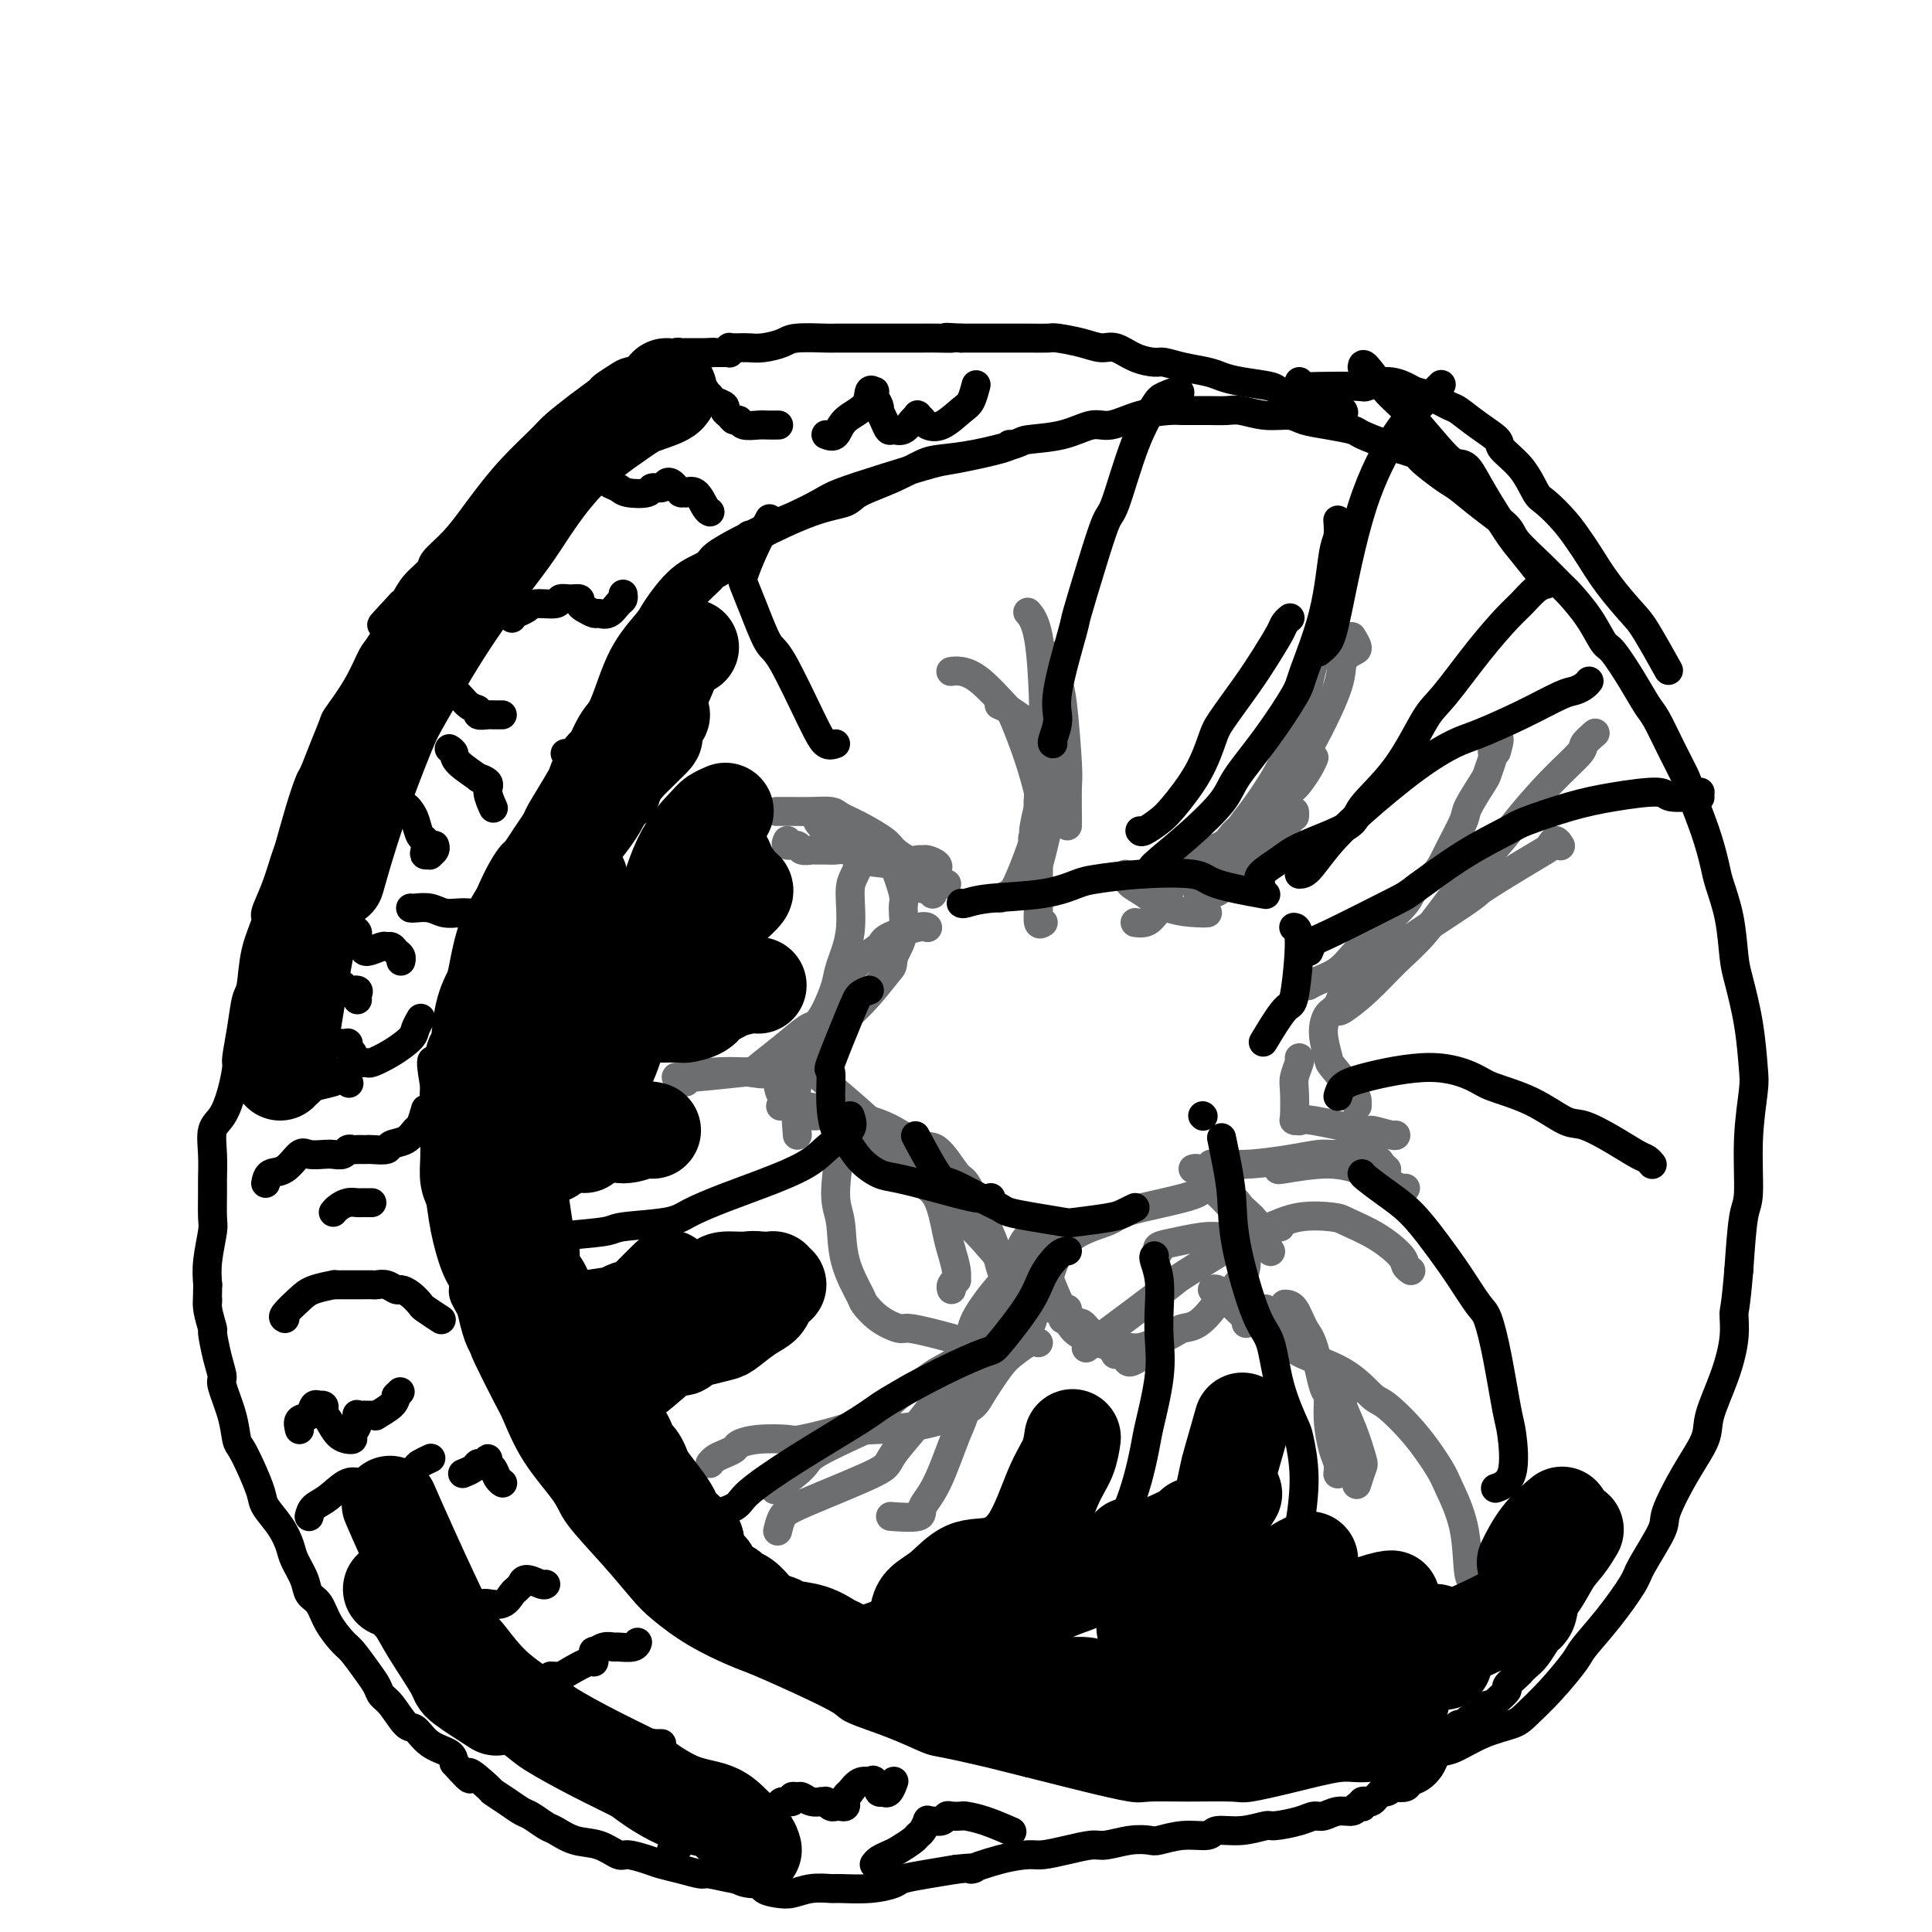 <svg viewBox='0 0 400 400' version='1.1' xmlns='http://www.w3.org/2000/svg' xmlns:xlink='http://www.w3.org/1999/xlink'><g fill='none' stroke='#6D6E70' stroke-width='6' stroke-linecap='round' stroke-linejoin='round'><path d='M163,174c-0.211,0.453 -0.422,0.906 0,1c0.422,0.094 1.478,-0.171 2,0c0.522,0.171 0.510,0.778 1,1c0.490,0.222 1.481,0.058 2,0c0.519,-0.058 0.567,-0.012 1,0c0.433,0.012 1.252,-0.011 2,0c0.748,0.011 1.425,0.055 2,0c0.575,-0.055 1.047,-0.211 2,0c0.953,0.211 2.387,0.787 3,1c0.613,0.213 0.405,0.064 1,0c0.595,-0.064 1.994,-0.041 3,0c1.006,0.041 1.618,0.101 2,0c0.382,-0.101 0.535,-0.363 1,0c0.465,0.363 1.242,1.350 2,2c0.758,0.650 1.499,0.961 2,1c0.501,0.039 0.764,-0.196 1,0c0.236,0.196 0.445,0.823 1,1c0.555,0.177 1.455,-0.096 2,0c0.545,0.096 0.734,0.562 1,1c0.266,0.438 0.610,0.849 1,1c0.390,0.151 0.826,0.043 1,0c0.174,-0.043 0.087,-0.022 0,0'/><path d='M161,168c-0.248,0.001 -0.496,0.003 0,0c0.496,-0.003 1.737,-0.010 3,0c1.263,0.010 2.548,0.037 4,0c1.452,-0.037 3.070,-0.138 4,0c0.930,0.138 1.173,0.514 2,1c0.827,0.486 2.239,1.083 4,2c1.761,0.917 3.873,2.155 5,3c1.127,0.845 1.270,1.297 2,2c0.730,0.703 2.045,1.655 3,2c0.955,0.345 1.548,0.082 2,0c0.452,-0.082 0.762,0.017 1,0c0.238,-0.017 0.404,-0.149 1,0c0.596,0.149 1.622,0.579 2,1c0.378,0.421 0.108,0.835 0,1c-0.108,0.165 -0.054,0.083 0,0'/><path d='M169,169c0.088,0.624 0.176,1.248 1,2c0.824,0.752 2.385,1.631 4,3c1.615,1.369 3.283,3.227 5,4c1.717,0.773 3.483,0.459 5,1c1.517,0.541 2.785,1.935 4,3c1.215,1.065 2.377,1.801 3,2c0.623,0.199 0.706,-0.139 1,0c0.294,0.139 0.798,0.754 1,1c0.202,0.246 0.101,0.123 0,0'/><path d='M207,186c0.712,-0.319 1.424,-0.639 2,-1c0.576,-0.361 1.017,-0.765 2,-3c0.983,-2.235 2.507,-6.302 3,-8c0.493,-1.698 -0.046,-1.026 0,-2c0.046,-0.974 0.678,-3.595 1,-5c0.322,-1.405 0.334,-1.595 0,-3c-0.334,-1.405 -1.013,-4.027 -2,-7c-0.987,-2.973 -2.282,-6.299 -3,-8c-0.718,-1.701 -0.858,-1.776 -2,-3c-1.142,-1.224 -3.285,-3.596 -5,-5c-1.715,-1.404 -3.000,-1.840 -4,-2c-1.000,-0.160 -1.714,-0.046 -2,0c-0.286,0.046 -0.143,0.023 0,0'/><path d='M211,182c0.672,0.125 1.343,0.251 2,0c0.657,-0.251 1.299,-0.878 2,-3c0.701,-2.122 1.460,-5.738 2,-8c0.540,-2.262 0.861,-3.168 1,-4c0.139,-0.832 0.094,-1.588 0,-3c-0.094,-1.412 -0.239,-3.478 -1,-6c-0.761,-2.522 -2.138,-5.499 -3,-7c-0.862,-1.501 -1.211,-1.526 -2,-2c-0.789,-0.474 -2.020,-1.397 -3,-2c-0.980,-0.603 -1.709,-0.887 -2,-1c-0.291,-0.113 -0.146,-0.057 0,0'/><path d='M216,191c-0.423,0.277 -0.845,0.555 -1,0c-0.155,-0.555 -0.042,-1.941 0,-3c0.042,-1.059 0.014,-1.789 0,-4c-0.014,-2.211 -0.015,-5.902 0,-9c0.015,-3.098 0.046,-5.604 0,-7c-0.046,-1.396 -0.170,-1.680 0,-3c0.170,-1.320 0.634,-3.674 1,-6c0.366,-2.326 0.634,-4.625 1,-6c0.366,-1.375 0.830,-1.826 1,-3c0.170,-1.174 0.046,-3.071 0,-5c-0.046,-1.929 -0.012,-3.890 0,-5c0.012,-1.110 0.003,-1.369 0,-2c-0.003,-0.631 -0.001,-1.633 0,-2c0.001,-0.367 0.000,-0.099 0,0c-0.000,0.099 -0.000,0.028 0,0c0.000,-0.028 0.000,-0.014 0,0'/><path d='M213,127c-0.196,-0.227 -0.392,-0.454 0,0c0.392,0.454 1.373,1.588 2,5c0.627,3.412 0.900,9.101 1,12c0.100,2.899 0.026,3.009 0,5c-0.026,1.991 -0.005,5.862 0,9c0.005,3.138 -0.006,5.541 0,7c0.006,1.459 0.030,1.974 0,3c-0.030,1.026 -0.113,2.562 0,3c0.113,0.438 0.422,-0.223 0,0c-0.422,0.223 -1.575,1.329 -2,2c-0.425,0.671 -0.121,0.906 0,1c0.121,0.094 0.061,0.047 0,0'/><path d='M217,137c0.332,-0.391 0.663,-0.782 1,0c0.337,0.782 0.679,2.738 1,4c0.321,1.262 0.622,1.830 1,5c0.378,3.170 0.833,8.940 1,12c0.167,3.060 0.045,3.408 0,5c-0.045,1.592 -0.012,4.429 0,6c0.012,1.571 0.003,1.878 0,2c-0.003,0.122 -0.002,0.061 0,0'/><path d='M248,185c0.649,-0.031 1.299,-0.061 2,0c0.701,0.061 1.454,0.214 3,-1c1.546,-1.214 3.885,-3.796 5,-5c1.115,-1.204 1.007,-1.031 2,-2c0.993,-0.969 3.089,-3.082 4,-4c0.911,-0.918 0.637,-0.642 1,-1c0.363,-0.358 1.363,-1.349 2,-2c0.637,-0.651 0.911,-0.960 1,-1c0.089,-0.040 -0.008,0.189 0,0c0.008,-0.189 0.121,-0.797 0,-1c-0.121,-0.203 -0.476,-0.003 -1,0c-0.524,0.003 -1.218,-0.192 -2,0c-0.782,0.192 -1.652,0.769 -2,1c-0.348,0.231 -0.174,0.115 0,0'/><path d='M235,191c0.634,0.094 1.269,0.189 2,0c0.731,-0.189 1.559,-0.661 3,-3c1.441,-2.339 3.496,-6.546 6,-9c2.504,-2.454 5.458,-3.156 7,-4c1.542,-0.844 1.674,-1.829 3,-3c1.326,-1.171 3.848,-2.528 6,-4c2.152,-1.472 3.936,-3.060 5,-4c1.064,-0.940 1.409,-1.231 2,-2c0.591,-0.769 1.428,-2.015 2,-3c0.572,-0.985 0.878,-1.710 1,-2c0.122,-0.290 0.061,-0.145 0,0'/><path d='M238,185c0.058,-0.656 0.117,-1.312 1,-2c0.883,-0.688 2.591,-1.409 4,-2c1.409,-0.591 2.520,-1.052 5,-2c2.480,-0.948 6.328,-2.384 8,-3c1.672,-0.616 1.166,-0.414 2,-1c0.834,-0.586 3.008,-1.961 4,-3c0.992,-1.039 0.802,-1.742 1,-2c0.198,-0.258 0.784,-0.069 1,0c0.216,0.069 0.062,0.020 0,0c-0.062,-0.020 -0.031,-0.010 0,0'/><path d='M271,204c-0.127,0.074 -0.254,0.148 0,0c0.254,-0.148 0.887,-0.520 2,-1c1.113,-0.480 2.704,-1.070 4,-2c1.296,-0.930 2.295,-2.202 3,-3c0.705,-0.798 1.116,-1.122 2,-2c0.884,-0.878 2.241,-2.312 4,-4c1.759,-1.688 3.918,-3.632 5,-5c1.082,-1.368 1.086,-2.159 2,-3c0.914,-0.841 2.739,-1.731 4,-3c1.261,-1.269 1.959,-2.915 3,-5c1.041,-2.085 2.426,-4.608 3,-6c0.574,-1.392 0.336,-1.654 1,-3c0.664,-1.346 2.230,-3.775 3,-5c0.770,-1.225 0.742,-1.246 1,-2c0.258,-0.754 0.800,-2.241 1,-3c0.200,-0.759 0.057,-0.788 0,-1c-0.057,-0.212 -0.029,-0.606 0,-1'/><path d='M309,155c2.089,-4.044 1.311,-1.156 1,0c-0.311,1.156 -0.156,0.578 0,0'/><path d='M277,209c0.001,0.305 0.001,0.610 1,0c0.999,-0.610 2.995,-2.134 5,-4c2.005,-1.866 4.017,-4.074 6,-6c1.983,-1.926 3.935,-3.570 6,-6c2.065,-2.430 4.242,-5.645 7,-9c2.758,-3.355 6.096,-6.848 8,-9c1.904,-2.152 2.374,-2.962 4,-5c1.626,-2.038 4.408,-5.303 7,-8c2.592,-2.697 4.994,-4.826 6,-6c1.006,-1.174 0.617,-1.393 1,-2c0.383,-0.607 1.538,-1.602 2,-2c0.462,-0.398 0.231,-0.199 0,0'/><path d='M281,202c0.716,-0.258 1.433,-0.516 2,-1c0.567,-0.484 0.986,-1.194 5,-4c4.014,-2.806 11.625,-7.707 15,-10c3.375,-2.293 2.515,-1.978 4,-3c1.485,-1.022 5.316,-3.380 8,-5c2.684,-1.620 4.222,-2.500 5,-3c0.778,-0.500 0.796,-0.618 1,-1c0.204,-0.382 0.593,-1.026 1,-1c0.407,0.026 0.830,0.722 1,1c0.170,0.278 0.085,0.139 0,0'/><path d='M243,181c0.082,-0.213 0.165,-0.427 1,-1c0.835,-0.573 2.424,-1.506 4,-2c1.576,-0.494 3.141,-0.550 6,-2c2.859,-1.450 7.013,-4.293 10,-8c2.987,-3.707 4.807,-8.279 6,-11c1.193,-2.721 1.760,-3.593 3,-6c1.240,-2.407 3.152,-6.351 4,-9c0.848,-2.649 0.633,-4.003 1,-5c0.367,-0.997 1.315,-1.638 2,-2c0.685,-0.362 1.108,-0.443 1,-1c-0.108,-0.557 -0.745,-1.588 -1,-2c-0.255,-0.412 -0.127,-0.206 0,0'/><path d='M276,128c-0.238,-0.020 -0.477,-0.041 -1,1c-0.523,1.041 -1.332,3.143 -2,5c-0.668,1.857 -1.196,3.470 -2,7c-0.804,3.530 -1.883,8.978 -4,14c-2.117,5.022 -5.272,9.619 -7,12c-1.728,2.381 -2.030,2.545 -3,4c-0.970,1.455 -2.607,4.199 -4,6c-1.393,1.801 -2.541,2.657 -3,3c-0.459,0.343 -0.230,0.171 0,0'/><path d='M251,241c-0.241,0.006 -0.482,0.012 0,0c0.482,-0.012 1.688,-0.041 3,0c1.312,0.041 2.731,0.154 5,0c2.269,-0.154 5.389,-0.574 8,-1c2.611,-0.426 4.713,-0.857 6,-1c1.287,-0.143 1.760,0.004 3,0c1.240,-0.004 3.247,-0.159 5,0c1.753,0.159 3.253,0.630 4,1c0.747,0.370 0.739,0.638 1,1c0.261,0.362 0.789,0.818 1,1c0.211,0.182 0.106,0.091 0,0'/><path d='M269,232c-0.044,0.063 -0.089,0.126 0,0c0.089,-0.126 0.311,-0.440 3,0c2.689,0.440 7.845,1.635 10,2c2.155,0.365 1.310,-0.098 2,0c0.690,0.098 2.917,0.758 4,1c1.083,0.242 1.022,0.065 1,0c-0.022,-0.065 -0.006,-0.019 0,0c0.006,0.019 0.003,0.009 0,0'/><path d='M265,242c-0.416,0.147 -0.832,0.294 1,0c1.832,-0.294 5.913,-1.027 9,-1c3.087,0.027 5.181,0.816 6,1c0.819,0.184 0.363,-0.238 1,0c0.637,0.238 2.367,1.136 4,2c1.633,0.864 3.171,1.694 4,2c0.829,0.306 0.951,0.087 1,0c0.049,-0.087 0.024,-0.044 0,0'/><path d='M260,273c0.000,0.000 0.100,0.100 0.1,0.1'/><path d='M263,274c-0.310,0.265 -0.620,0.530 0,1c0.620,0.470 2.169,1.145 3,2c0.831,0.855 0.945,1.892 3,3c2.055,1.108 6.053,2.289 9,4c2.947,1.711 4.843,3.952 6,5c1.157,1.048 1.574,0.901 3,2c1.426,1.099 3.859,3.443 6,6c2.141,2.557 3.988,5.327 5,7c1.012,1.673 1.189,2.249 2,4c0.811,1.751 2.256,4.676 3,8c0.744,3.324 0.787,7.046 1,9c0.213,1.954 0.596,2.142 1,3c0.404,0.858 0.830,2.388 1,3c0.170,0.612 0.085,0.306 0,0'/><path d='M266,270c0.666,0.028 1.331,0.057 2,1c0.669,0.943 1.341,2.802 2,4c0.659,1.198 1.304,1.735 2,4c0.696,2.265 1.444,6.259 2,8c0.556,1.741 0.919,1.230 1,2c0.081,0.770 -0.122,2.819 0,5c0.122,2.181 0.569,4.492 1,6c0.431,1.508 0.847,2.214 1,3c0.153,0.786 0.044,1.653 0,2c-0.044,0.347 -0.022,0.173 0,0'/><path d='M262,271c1.900,1.533 3.800,3.066 5,4c1.200,0.934 1.700,1.269 3,3c1.300,1.731 3.399,4.860 5,7c1.601,2.140 2.703,3.292 3,4c0.297,0.708 -0.211,0.971 0,2c0.211,1.029 1.142,2.823 2,5c0.858,2.177 1.642,4.738 2,6c0.358,1.262 0.289,1.224 0,2c-0.289,0.776 -0.797,2.364 -1,3c-0.203,0.636 -0.102,0.318 0,0'/><path d='M258,274c0.036,-0.384 0.073,-0.768 0,-1c-0.073,-0.232 -0.254,-0.311 -1,-1c-0.746,-0.689 -2.056,-1.989 -3,-3c-0.944,-1.011 -1.524,-1.734 -2,-2c-0.476,-0.266 -0.850,-0.076 -1,0c-0.150,0.076 -0.075,0.038 0,0'/><path d='M247,242c0.333,-0.098 0.665,-0.196 1,0c0.335,0.196 0.671,0.686 1,1c0.329,0.314 0.651,0.452 1,1c0.349,0.548 0.723,1.508 1,2c0.277,0.492 0.455,0.517 1,1c0.545,0.483 1.456,1.424 2,2c0.544,0.576 0.720,0.788 1,1c0.280,0.212 0.663,0.425 1,1c0.337,0.575 0.627,1.511 1,2c0.373,0.489 0.829,0.530 1,1c0.171,0.470 0.056,1.368 0,2c-0.056,0.632 -0.054,0.998 0,2c0.054,1.002 0.161,2.640 0,4c-0.161,1.360 -0.591,2.442 -1,3c-0.409,0.558 -0.798,0.591 -1,1c-0.202,0.409 -0.218,1.195 -1,2c-0.782,0.805 -2.329,1.629 -3,2c-0.671,0.371 -0.465,0.288 -1,1c-0.535,0.712 -1.810,2.219 -3,3c-1.190,0.781 -2.296,0.836 -3,1c-0.704,0.164 -1.005,0.435 -2,1c-0.995,0.565 -2.684,1.422 -4,2c-1.316,0.578 -2.260,0.877 -3,1c-0.740,0.123 -1.276,0.072 -2,0c-0.724,-0.072 -1.635,-0.163 -2,0c-0.365,0.163 -0.182,0.582 0,1'/><path d='M232,280c-2.428,0.916 -0.497,0.207 0,0c0.497,-0.207 -0.440,0.089 -1,0c-0.560,-0.089 -0.742,-0.564 -1,-1c-0.258,-0.436 -0.590,-0.834 -1,-1c-0.410,-0.166 -0.897,-0.100 -1,0c-0.103,0.100 0.180,0.234 0,0c-0.180,-0.234 -0.822,-0.837 -1,-1c-0.178,-0.163 0.107,0.114 0,0c-0.107,-0.114 -0.607,-0.618 -1,-1c-0.393,-0.382 -0.679,-0.642 -1,-1c-0.321,-0.358 -0.679,-0.814 -1,-1c-0.321,-0.186 -0.607,-0.101 -1,0c-0.393,0.101 -0.894,0.218 -1,0c-0.106,-0.218 0.182,-0.773 0,-1c-0.182,-0.227 -0.833,-0.127 -1,0c-0.167,0.127 0.151,0.282 0,0c-0.151,-0.282 -0.771,-0.999 -1,-1c-0.229,-0.001 -0.065,0.714 0,1c0.065,0.286 0.033,0.143 0,0'/><path d='M215,258c0.508,-0.106 1.017,-0.211 1,0c-0.017,0.211 -0.558,0.739 0,3c0.558,2.261 2.216,6.255 3,8c0.784,1.745 0.692,1.240 1,2c0.308,0.760 1.014,2.784 2,4c0.986,1.216 2.252,1.623 3,2c0.748,0.377 0.978,0.724 2,1c1.022,0.276 2.835,0.480 4,1c1.165,0.520 1.684,1.356 2,2c0.316,0.644 0.431,1.096 1,1c0.569,-0.096 1.591,-0.742 2,-1c0.409,-0.258 0.204,-0.129 0,0'/><path d='M213,256c-0.334,0.238 -0.668,0.476 -1,1c-0.332,0.524 -0.662,1.333 -1,2c-0.338,0.667 -0.685,1.193 -1,2c-0.315,0.807 -0.600,1.897 -1,3c-0.400,1.103 -0.917,2.219 -1,3c-0.083,0.781 0.269,1.227 0,2c-0.269,0.773 -1.157,1.873 -2,3c-0.843,1.127 -1.641,2.279 -2,3c-0.359,0.721 -0.279,1.010 -1,2c-0.721,0.990 -2.242,2.682 -4,4c-1.758,1.318 -3.753,2.261 -5,3c-1.247,0.739 -1.747,1.275 -3,2c-1.253,0.725 -3.261,1.638 -5,3c-1.739,1.362 -3.211,3.174 -4,4c-0.789,0.826 -0.896,0.665 -2,1c-1.104,0.335 -3.207,1.164 -6,2c-2.793,0.836 -6.278,1.677 -8,2c-1.722,0.323 -1.683,0.128 -3,0c-1.317,-0.128 -3.992,-0.189 -6,0c-2.008,0.189 -3.351,0.629 -4,1c-0.649,0.371 -0.605,0.674 -1,1c-0.395,0.326 -1.230,0.675 -2,1c-0.770,0.325 -1.477,0.626 -2,1c-0.523,0.374 -0.864,0.821 -1,1c-0.136,0.179 -0.068,0.089 0,0'/><path d='M174,238c0.142,-0.888 0.283,-1.775 0,0c-0.283,1.775 -0.992,6.214 -1,9c-0.008,2.786 0.685,3.919 1,6c0.315,2.081 0.252,5.112 1,8c0.748,2.888 2.306,5.635 3,7c0.694,1.365 0.524,1.349 1,2c0.476,0.651 1.599,1.971 3,3c1.401,1.029 3.082,1.768 4,2c0.918,0.232 1.074,-0.044 2,0c0.926,0.044 2.623,0.409 5,1c2.377,0.591 5.436,1.407 7,2c1.564,0.593 1.635,0.964 3,1c1.365,0.036 4.026,-0.264 6,-1c1.974,-0.736 3.261,-1.909 4,-3c0.739,-1.091 0.930,-2.102 1,-3c0.070,-0.898 0.020,-1.685 0,-2c-0.020,-0.315 -0.010,-0.157 0,0'/><path d='M215,278c-0.567,-0.179 -1.134,-0.359 -2,0c-0.866,0.359 -2.032,1.255 -3,2c-0.968,0.745 -1.738,1.338 -3,3c-1.262,1.662 -3.018,4.393 -4,6c-0.982,1.607 -1.192,2.090 -3,3c-1.808,0.910 -5.215,2.247 -9,3c-3.785,0.753 -7.947,0.920 -10,1c-2.053,0.080 -1.998,0.071 -4,1c-2.002,0.929 -6.062,2.795 -8,4c-1.938,1.205 -1.752,1.747 -3,3c-1.248,1.253 -3.928,3.215 -5,4c-1.072,0.785 -0.536,0.392 0,0'/><path d='M161,317c0.262,-1.093 0.524,-2.186 1,-3c0.476,-0.814 1.165,-1.348 5,-3c3.835,-1.652 10.817,-4.423 14,-6c3.183,-1.577 2.569,-1.961 4,-4c1.431,-2.039 4.908,-5.734 8,-10c3.092,-4.266 5.799,-9.105 7,-12c1.201,-2.895 0.896,-3.848 2,-6c1.104,-2.152 3.615,-5.505 6,-8c2.385,-2.495 4.642,-4.133 6,-5c1.358,-0.867 1.817,-0.962 2,-1c0.183,-0.038 0.092,-0.019 0,0'/><path d='M212,272c-1.036,-0.270 -2.072,-0.539 -3,0c-0.928,0.539 -1.749,1.887 -3,3c-1.251,1.113 -2.931,1.992 -4,5c-1.069,3.008 -1.525,8.144 -2,11c-0.475,2.856 -0.969,3.431 -2,6c-1.031,2.569 -2.599,7.133 -4,10c-1.401,2.867 -2.633,4.036 -3,5c-0.367,0.964 0.132,1.721 -1,2c-1.132,0.279 -3.895,0.080 -5,0c-1.105,-0.080 -0.553,-0.040 0,0'/><path d='M192,192c0.054,0.049 0.107,0.098 0,0c-0.107,-0.098 -0.375,-0.343 -2,0c-1.625,0.343 -4.607,1.273 -6,2c-1.393,0.727 -1.198,1.252 -2,2c-0.802,0.748 -2.601,1.720 -4,3c-1.399,1.280 -2.399,2.868 -3,4c-0.601,1.132 -0.804,1.809 -1,3c-0.196,1.191 -0.385,2.896 -1,4c-0.615,1.104 -1.657,1.606 -2,2c-0.343,0.394 0.013,0.680 0,1c-0.013,0.320 -0.395,0.673 0,1c0.395,0.327 1.568,0.626 2,1c0.432,0.374 0.123,0.821 0,1c-0.123,0.179 -0.062,0.089 0,0'/><path d='M140,223c0.370,-0.029 0.740,-0.057 1,0c0.260,0.057 0.409,0.201 3,0c2.591,-0.201 7.625,-0.745 10,-1c2.375,-0.255 2.092,-0.219 3,-1c0.908,-0.781 3.007,-2.379 5,-4c1.993,-1.621 3.881,-3.264 5,-4c1.119,-0.736 1.470,-0.567 2,-1c0.530,-0.433 1.238,-1.470 2,-3c0.762,-1.530 1.579,-3.552 2,-5c0.421,-1.448 0.446,-2.323 1,-4c0.554,-1.677 1.637,-4.156 2,-7c0.363,-2.844 0.006,-6.054 0,-8c-0.006,-1.946 0.337,-2.627 1,-4c0.663,-1.373 1.645,-3.439 2,-5c0.355,-1.561 0.083,-2.616 0,-3c-0.083,-0.384 0.022,-0.098 0,0c-0.022,0.098 -0.172,0.008 0,0c0.172,-0.008 0.667,0.067 1,0c0.333,-0.067 0.506,-0.277 1,0c0.494,0.277 1.311,1.042 2,2c0.689,0.958 1.251,2.110 2,4c0.749,1.890 1.685,4.517 2,6c0.315,1.483 0.008,1.822 0,3c-0.008,1.178 0.283,3.194 0,5c-0.283,1.806 -1.142,3.403 -2,5'/><path d='M185,198c-0.313,2.402 -0.096,1.909 -1,3c-0.904,1.091 -2.931,3.768 -5,6c-2.069,2.232 -4.181,4.020 -5,5c-0.819,0.980 -0.346,1.152 -1,2c-0.654,0.848 -2.435,2.374 -5,4c-2.565,1.626 -5.913,3.354 -8,4c-2.087,0.646 -2.913,0.212 -5,0c-2.087,-0.212 -5.436,-0.201 -8,0c-2.564,0.201 -4.344,0.593 -5,1c-0.656,0.407 -0.187,0.831 0,1c0.187,0.169 0.094,0.085 0,0'/><path d='M161,224c0.143,1.108 0.286,2.216 1,3c0.714,0.784 1.999,1.245 3,2c1.001,0.755 1.719,1.804 3,2c1.281,0.196 3.125,-0.460 5,0c1.875,0.460 3.782,2.035 5,3c1.218,0.965 1.747,1.321 3,2c1.253,0.679 3.228,1.680 5,3c1.772,1.320 3.339,2.960 4,4c0.661,1.040 0.416,1.479 1,2c0.584,0.521 1.999,1.124 3,3c1.001,1.876 1.590,5.024 2,7c0.410,1.976 0.642,2.781 1,4c0.358,1.219 0.842,2.852 1,4c0.158,1.148 -0.010,1.810 0,2c0.010,0.190 0.199,-0.093 0,0c-0.199,0.093 -0.784,0.564 -1,1c-0.216,0.436 -0.062,0.839 0,1c0.062,0.161 0.031,0.081 0,0'/><path d='M162,229c-0.347,0.015 -0.694,0.030 0,0c0.694,-0.030 2.428,-0.104 4,0c1.572,0.104 2.981,0.386 6,1c3.019,0.614 7.648,1.562 11,3c3.352,1.438 5.429,3.368 7,4c1.571,0.632 2.638,-0.035 4,1c1.362,1.035 3.018,3.772 4,5c0.982,1.228 1.289,0.948 2,2c0.711,1.052 1.825,3.438 3,6c1.175,2.562 2.410,5.301 3,7c0.590,1.699 0.536,2.357 1,4c0.464,1.643 1.445,4.269 2,6c0.555,1.731 0.685,2.567 1,3c0.315,0.433 0.816,0.463 1,1c0.184,0.537 0.053,1.582 0,2c-0.053,0.418 -0.026,0.209 0,0'/><path d='M212,273c0.240,0.389 0.481,0.778 1,0c0.519,-0.778 1.317,-2.722 2,-4c0.683,-1.278 1.250,-1.889 2,-4c0.750,-2.111 1.683,-5.720 4,-8c2.317,-2.280 6.017,-3.229 8,-4c1.983,-0.771 2.248,-1.363 4,-2c1.752,-0.637 4.993,-1.318 8,-2c3.007,-0.682 5.782,-1.366 7,-2c1.218,-0.634 0.879,-1.218 2,-1c1.121,0.218 3.702,1.239 5,2c1.298,0.761 1.315,1.262 2,2c0.685,0.738 2.039,1.713 3,3c0.961,1.287 1.528,2.885 2,4c0.472,1.115 0.849,1.747 1,2c0.151,0.253 0.075,0.126 0,0'/><path d='M240,259c-0.300,-0.342 -0.599,-0.684 0,-1c0.599,-0.316 2.097,-0.605 4,-1c1.903,-0.395 4.211,-0.894 6,-1c1.789,-0.106 3.057,0.182 5,0c1.943,-0.182 4.559,-0.833 6,-1c1.441,-0.167 1.707,0.151 2,0c0.293,-0.151 0.615,-0.773 1,-1c0.385,-0.227 0.834,-0.061 1,0c0.166,0.061 0.047,0.017 0,0c-0.047,-0.017 -0.024,-0.009 0,0'/><path d='M225,279c-0.108,0.082 -0.215,0.165 0,0c0.215,-0.165 0.754,-0.577 4,-3c3.246,-2.423 9.199,-6.858 12,-9c2.801,-2.142 2.451,-1.993 4,-3c1.549,-1.007 4.996,-3.170 8,-5c3.004,-1.830 5.564,-3.326 7,-4c1.436,-0.674 1.747,-0.527 3,-1c1.253,-0.473 3.446,-1.567 6,-2c2.554,-0.433 5.468,-0.204 7,0c1.532,0.204 1.682,0.384 3,1c1.318,0.616 3.803,1.668 6,3c2.197,1.332 4.104,2.945 5,4c0.896,1.055 0.780,1.553 1,2c0.220,0.447 0.777,0.842 1,1c0.223,0.158 0.111,0.079 0,0'/><path d='M221,271c-0.287,-0.032 -0.574,-0.064 -1,0c-0.426,0.064 -0.991,0.222 -2,0c-1.009,-0.222 -2.463,-0.826 -4,-2c-1.537,-1.174 -3.157,-2.920 -4,-4c-0.843,-1.080 -0.908,-1.494 -2,-3c-1.092,-1.506 -3.212,-4.104 -6,-7c-2.788,-2.896 -6.244,-6.091 -8,-8c-1.756,-1.909 -1.813,-2.534 -4,-5c-2.187,-2.466 -6.505,-6.775 -10,-10c-3.495,-3.225 -6.166,-5.367 -8,-7c-1.834,-1.633 -2.832,-2.757 -4,-3c-1.168,-0.243 -2.507,0.396 -3,3c-0.493,2.604 -0.141,7.173 0,9c0.141,1.827 0.070,0.914 0,0'/><path d='M281,229c-0.003,-0.340 -0.005,-0.681 0,-1c0.005,-0.319 0.018,-0.618 -1,-2c-1.018,-1.382 -3.065,-3.848 -4,-5c-0.935,-1.152 -0.756,-0.990 -1,-2c-0.244,-1.010 -0.910,-3.193 -1,-5c-0.090,-1.807 0.395,-3.240 1,-4c0.605,-0.760 1.329,-0.848 2,-2c0.671,-1.152 1.290,-3.367 2,-5c0.710,-1.633 1.510,-2.685 2,-3c0.490,-0.315 0.670,0.108 1,0c0.330,-0.108 0.808,-0.745 1,-1c0.192,-0.255 0.096,-0.127 0,0'/><path d='M269,219c0.113,0.135 0.225,0.271 0,1c-0.225,0.729 -0.789,2.052 -1,3c-0.211,0.948 -0.071,1.522 0,3c0.071,1.478 0.071,3.860 0,5c-0.071,1.140 -0.215,1.037 0,1c0.215,-0.037 0.789,-0.010 1,0c0.211,0.010 0.060,0.003 0,0c-0.060,-0.003 -0.030,-0.001 0,0'/><path d='M233,181c0.190,0.702 0.380,1.403 1,2c0.620,0.597 1.669,1.088 3,2c1.331,0.912 2.944,2.244 5,3c2.056,0.756 4.553,0.934 6,1c1.447,0.066 1.842,0.019 2,0c0.158,-0.019 0.079,-0.009 0,0'/></g>
<g fill='none' stroke='#000000' stroke-width='6' stroke-linecap='round' stroke-linejoin='round'><path d='M123,154c-0.680,0.091 -1.359,0.181 -2,1c-0.641,0.819 -1.242,2.366 -2,4c-0.758,1.634 -1.671,3.356 -2,5c-0.329,1.644 -0.074,3.211 0,5c0.074,1.789 -0.032,3.799 0,5c0.032,1.201 0.201,1.593 0,2c-0.201,0.407 -0.772,0.831 -1,1c-0.228,0.169 -0.114,0.085 0,0'/><path d='M111,212c-0.308,-0.221 -0.615,-0.442 -1,-1c-0.385,-0.558 -0.847,-1.452 -1,-5c-0.153,-3.548 0.002,-9.750 0,-13c-0.002,-3.250 -0.161,-3.547 0,-5c0.161,-1.453 0.644,-4.063 1,-7c0.356,-2.937 0.586,-6.201 1,-8c0.414,-1.799 1.011,-2.134 2,-4c0.989,-1.866 2.369,-5.264 3,-7c0.631,-1.736 0.513,-1.811 1,-3c0.487,-1.189 1.580,-3.491 3,-5c1.420,-1.509 3.169,-2.226 4,-3c0.831,-0.774 0.745,-1.605 2,-3c1.255,-1.395 3.852,-3.353 7,-6c3.148,-2.647 6.848,-5.982 9,-8c2.152,-2.018 2.758,-2.719 3,-3c0.242,-0.281 0.121,-0.140 0,0'/><path d='M117,156c1.110,-0.054 2.221,-0.109 3,-1c0.779,-0.891 1.228,-2.619 2,-4c0.772,-1.381 1.867,-2.414 3,-5c1.133,-2.586 2.304,-6.723 4,-10c1.696,-3.277 3.918,-5.692 5,-7c1.082,-1.308 1.023,-1.509 2,-3c0.977,-1.491 2.990,-4.273 5,-6c2.010,-1.727 4.017,-2.399 5,-3c0.983,-0.601 0.942,-1.133 2,-2c1.058,-0.867 3.214,-2.071 5,-3c1.786,-0.929 3.201,-1.585 4,-2c0.799,-0.415 0.981,-0.589 2,-1c1.019,-0.411 2.875,-1.059 5,-2c2.125,-0.941 4.520,-2.173 6,-3c1.480,-0.827 2.047,-1.247 4,-2c1.953,-0.753 5.294,-1.838 9,-3c3.706,-1.162 7.778,-2.403 10,-3c2.222,-0.597 2.596,-0.552 5,-1c2.404,-0.448 6.840,-1.390 9,-2c2.160,-0.610 2.046,-0.889 2,-1c-0.046,-0.111 -0.023,-0.056 0,0'/><path d='M153,116c-0.173,-0.644 -0.346,-1.288 0,-2c0.346,-0.712 1.210,-1.492 4,-3c2.790,-1.508 7.506,-3.745 11,-5c3.494,-1.255 5.766,-1.527 7,-2c1.234,-0.473 1.432,-1.148 3,-2c1.568,-0.852 4.508,-1.881 7,-3c2.492,-1.119 4.536,-2.328 6,-3c1.464,-0.672 2.347,-0.809 4,-1c1.653,-0.191 4.077,-0.437 7,-1c2.923,-0.563 6.345,-1.441 8,-2c1.655,-0.559 1.543,-0.797 3,-1c1.457,-0.203 4.484,-0.370 7,-1c2.516,-0.630 4.520,-1.724 6,-2c1.480,-0.276 2.436,0.266 4,0c1.564,-0.266 3.735,-1.339 6,-2c2.265,-0.661 4.625,-0.910 6,-1c1.375,-0.090 1.766,-0.020 3,0c1.234,0.020 3.310,-0.010 5,0c1.690,0.010 2.992,0.058 4,0c1.008,-0.058 1.720,-0.223 3,0c1.280,0.223 3.128,0.833 5,1c1.872,0.167 3.769,-0.111 5,0c1.231,0.111 1.796,0.611 3,1c1.204,0.389 3.046,0.668 5,1c1.954,0.332 4.019,0.718 5,1c0.981,0.282 0.880,0.461 2,1c1.120,0.539 3.463,1.440 5,2c1.537,0.560 2.269,0.780 3,1'/><path d='M290,93c4.193,1.312 3.176,1.093 4,2c0.824,0.907 3.488,2.940 5,4c1.512,1.060 1.870,1.147 3,2c1.130,0.853 3.031,2.474 5,4c1.969,1.526 4.006,2.959 5,4c0.994,1.041 0.944,1.690 2,3c1.056,1.310 3.218,3.279 5,5c1.782,1.721 3.186,3.192 4,4c0.814,0.808 1.040,0.953 2,2c0.960,1.047 2.656,2.998 4,5c1.344,2.002 2.337,4.056 3,5c0.663,0.944 0.995,0.778 2,2c1.005,1.222 2.683,3.834 4,6c1.317,2.166 2.273,3.888 3,5c0.727,1.112 1.223,1.614 2,3c0.777,1.386 1.833,3.655 3,6c1.167,2.345 2.444,4.764 3,6c0.556,1.236 0.390,1.289 1,3c0.610,1.711 1.995,5.080 3,8c1.005,2.920 1.630,5.389 2,7c0.370,1.611 0.484,2.362 1,4c0.516,1.638 1.434,4.161 2,7c0.566,2.839 0.780,5.994 1,8c0.220,2.006 0.447,2.862 1,5c0.553,2.138 1.431,5.557 2,9c0.569,3.443 0.829,6.912 1,9c0.171,2.088 0.253,2.797 0,5c-0.253,2.203 -0.841,5.900 -1,10c-0.159,4.100 0.111,8.604 0,11c-0.111,2.396 -0.603,2.685 -1,5c-0.397,2.315 -0.698,6.658 -1,11'/><path d='M360,263c-0.710,8.332 -0.986,8.162 -1,9c-0.014,0.838 0.234,2.685 0,5c-0.234,2.315 -0.950,5.100 -2,8c-1.050,2.900 -2.435,5.917 -3,8c-0.565,2.083 -0.309,3.233 -1,5c-0.691,1.767 -2.329,4.150 -4,7c-1.671,2.850 -3.376,6.168 -4,8c-0.624,1.832 -0.167,2.179 -1,4c-0.833,1.821 -2.955,5.118 -4,7c-1.045,1.882 -1.012,2.351 -2,4c-0.988,1.649 -2.996,4.480 -5,7c-2.004,2.520 -4.004,4.730 -5,6c-0.996,1.270 -0.988,1.599 -2,3c-1.012,1.401 -3.044,3.875 -5,6c-1.956,2.125 -3.837,3.902 -5,5c-1.163,1.098 -1.609,1.516 -3,2c-1.391,0.484 -3.727,1.034 -6,2c-2.273,0.966 -4.484,2.348 -6,3c-1.516,0.652 -2.337,0.572 -4,1c-1.663,0.428 -4.169,1.362 -7,2c-2.831,0.638 -5.989,0.980 -8,1c-2.011,0.020 -2.877,-0.282 -5,0c-2.123,0.282 -5.504,1.147 -9,2c-3.496,0.853 -7.109,1.694 -9,2c-1.891,0.306 -2.060,0.076 -4,0c-1.940,-0.076 -5.649,0.001 -9,0c-3.351,-0.001 -6.343,-0.080 -8,0c-1.657,0.080 -1.980,0.321 -4,0c-2.020,-0.321 -5.736,-1.202 -9,-2c-3.264,-0.798 -6.075,-1.514 -8,-2c-1.925,-0.486 -2.962,-0.743 -4,-1'/><path d='M213,365c-4.558,-1.111 -5.453,-1.390 -8,-2c-2.547,-0.610 -6.747,-1.551 -9,-2c-2.253,-0.449 -2.559,-0.405 -4,-1c-1.441,-0.595 -4.017,-1.830 -7,-3c-2.983,-1.170 -6.373,-2.276 -8,-3c-1.627,-0.724 -1.489,-1.066 -3,-2c-1.511,-0.934 -4.669,-2.459 -8,-4c-3.331,-1.541 -6.833,-3.099 -9,-4c-2.167,-0.901 -2.999,-1.147 -5,-2c-2.001,-0.853 -5.170,-2.314 -8,-4c-2.830,-1.686 -5.321,-3.595 -7,-5c-1.679,-1.405 -2.546,-2.304 -4,-4c-1.454,-1.696 -3.496,-4.188 -6,-7c-2.504,-2.812 -5.469,-5.944 -7,-8c-1.531,-2.056 -1.626,-3.034 -3,-5c-1.374,-1.966 -4.027,-4.918 -6,-8c-1.973,-3.082 -3.266,-6.295 -4,-8c-0.734,-1.705 -0.908,-1.902 -2,-4c-1.092,-2.098 -3.100,-6.097 -4,-8c-0.900,-1.903 -0.690,-1.712 -1,-3c-0.310,-1.288 -1.140,-4.057 -2,-6c-0.860,-1.943 -1.750,-3.059 -2,-4c-0.250,-0.941 0.140,-1.705 0,-3c-0.140,-1.295 -0.811,-3.120 -1,-5c-0.189,-1.880 0.104,-3.814 0,-5c-0.104,-1.186 -0.606,-1.623 -1,-3c-0.394,-1.377 -0.680,-3.692 -1,-6c-0.320,-2.308 -0.673,-4.608 -1,-6c-0.327,-1.392 -0.626,-1.875 -1,-3c-0.374,-1.125 -0.821,-2.893 -1,-5c-0.179,-2.107 -0.089,-4.554 0,-7'/><path d='M90,225c-1.567,-9.143 0.016,-4.001 1,-4c0.984,0.001 1.371,-5.138 2,-9c0.629,-3.862 1.502,-6.447 2,-8c0.498,-1.553 0.623,-2.074 1,-4c0.377,-1.926 1.008,-5.255 2,-8c0.992,-2.745 2.345,-4.905 3,-6c0.655,-1.095 0.612,-1.125 1,-2c0.388,-0.875 1.207,-2.595 2,-4c0.793,-1.405 1.559,-2.496 2,-3c0.441,-0.504 0.558,-0.423 1,-1c0.442,-0.577 1.210,-1.814 2,-3c0.790,-1.186 1.601,-2.320 2,-3c0.399,-0.680 0.387,-0.904 1,-2c0.613,-1.096 1.850,-3.063 3,-5c1.150,-1.937 2.213,-3.843 3,-5c0.787,-1.157 1.298,-1.564 2,-3c0.702,-1.436 1.596,-3.902 3,-6c1.404,-2.098 3.319,-3.830 4,-5c0.681,-1.170 0.127,-1.779 1,-3c0.873,-1.221 3.173,-3.056 5,-5c1.827,-1.944 3.181,-3.998 4,-5c0.819,-1.002 1.105,-0.953 2,-2c0.895,-1.047 2.401,-3.192 4,-5c1.599,-1.808 3.293,-3.281 4,-4c0.707,-0.719 0.428,-0.683 1,-1c0.572,-0.317 1.996,-0.985 3,-2c1.004,-1.015 1.589,-2.375 2,-3c0.411,-0.625 0.649,-0.514 1,-1c0.351,-0.486 0.815,-1.567 1,-2c0.185,-0.433 0.093,-0.216 0,0'/><path d='M235,250c-0.704,0.338 -1.408,0.676 -2,1c-0.592,0.324 -1.072,0.634 -3,1c-1.928,0.366 -5.302,0.789 -7,1c-1.698,0.211 -1.718,0.210 -3,0c-1.282,-0.210 -3.824,-0.628 -6,-1c-2.176,-0.372 -3.984,-0.699 -5,-1c-1.016,-0.301 -1.240,-0.576 -2,-1c-0.760,-0.424 -2.057,-0.998 -4,-2c-1.943,-1.002 -4.531,-2.434 -6,-3c-1.469,-0.566 -1.819,-0.268 -3,-2c-1.181,-1.732 -3.195,-5.495 -4,-7c-0.805,-1.505 -0.403,-0.753 0,0'/><path d='M180,205c-0.741,0.267 -1.481,0.533 -2,1c-0.519,0.467 -0.816,1.134 -2,4c-1.184,2.866 -3.254,7.931 -4,10c-0.746,2.069 -0.168,1.141 0,2c0.168,0.859 -0.076,3.505 0,6c0.076,2.495 0.470,4.839 1,6c0.530,1.161 1.194,1.140 2,2c0.806,0.860 1.752,2.602 3,4c1.248,1.398 2.797,2.452 4,3c1.203,0.548 2.060,0.592 4,1c1.940,0.408 4.963,1.182 8,2c3.037,0.818 6.087,1.682 8,2c1.913,0.318 2.689,0.091 3,0c0.311,-0.091 0.155,-0.045 0,0'/><path d='M199,187c0.138,0.098 0.277,0.195 1,0c0.723,-0.195 2.032,-0.683 5,-1c2.968,-0.317 7.597,-0.465 11,-1c3.403,-0.535 5.580,-1.458 7,-2c1.420,-0.542 2.085,-0.702 4,-1c1.915,-0.298 5.082,-0.735 9,-1c3.918,-0.265 8.586,-0.360 11,0c2.414,0.360 2.573,1.174 5,2c2.427,0.826 7.122,1.665 9,2c1.878,0.335 0.939,0.168 0,0'/><path d='M268,192c-0.136,-0.018 -0.272,-0.035 0,0c0.272,0.035 0.951,0.123 1,3c0.049,2.877 -0.533,8.544 -1,11c-0.467,2.456 -0.818,1.700 -2,3c-1.182,1.300 -3.195,4.657 -4,6c-0.805,1.343 -0.403,0.671 0,0'/><path d='M249,231c0.000,0.000 0.100,0.100 0.1,0.1'/><path d='M278,86c0.178,-0.341 0.356,-0.683 0,-1c-0.356,-0.317 -1.244,-0.610 -2,-1c-0.756,-0.390 -1.378,-0.878 -2,-1c-0.622,-0.122 -1.243,0.122 -2,0c-0.757,-0.122 -1.648,-0.610 -3,-1c-1.352,-0.390 -3.164,-0.682 -4,-1c-0.836,-0.318 -0.694,-0.662 -2,-1c-1.306,-0.338 -4.059,-0.669 -6,-1c-1.941,-0.331 -3.071,-0.663 -4,-1c-0.929,-0.337 -1.658,-0.681 -3,-1c-1.342,-0.319 -3.297,-0.615 -5,-1c-1.703,-0.385 -3.155,-0.859 -4,-1c-0.845,-0.141 -1.084,0.050 -2,0c-0.916,-0.050 -2.508,-0.343 -4,-1c-1.492,-0.657 -2.884,-1.679 -4,-2c-1.116,-0.321 -1.957,0.057 -3,0c-1.043,-0.057 -2.290,-0.551 -4,-1c-1.710,-0.449 -3.884,-0.852 -5,-1c-1.116,-0.148 -1.172,-0.040 -2,0c-0.828,0.040 -2.426,0.011 -4,0c-1.574,-0.011 -3.123,-0.003 -4,0c-0.877,0.003 -1.082,0.001 -2,0c-0.918,-0.001 -2.548,-0.000 -4,0c-1.452,0.000 -2.726,0.000 -4,0'/><path d='M199,70c-5.269,-0.309 -2.442,-0.083 -2,0c0.442,0.083 -1.500,0.022 -3,0c-1.500,-0.022 -2.557,-0.006 -3,0c-0.443,0.006 -0.274,0.002 -1,0c-0.726,-0.002 -2.349,-0.000 -4,0c-1.651,0.000 -3.330,0.000 -4,0c-0.670,-0.000 -0.329,-0.001 -1,0c-0.671,0.001 -2.352,0.003 -4,0c-1.648,-0.003 -3.263,-0.011 -4,0c-0.737,0.011 -0.596,0.041 -2,0c-1.404,-0.041 -4.355,-0.155 -6,0c-1.645,0.155 -1.986,0.577 -3,1c-1.014,0.423 -2.701,0.845 -4,1c-1.299,0.155 -2.208,0.041 -3,0c-0.792,-0.041 -1.466,-0.011 -2,0c-0.534,0.011 -0.928,0.003 -1,0c-0.072,-0.003 0.177,-0.002 0,0c-0.177,0.002 -0.780,0.004 -1,0c-0.220,-0.004 -0.058,-0.015 0,0c0.058,0.015 0.012,0.057 0,0c-0.012,-0.057 0.011,-0.211 0,0c-0.011,0.211 -0.054,0.789 0,1c0.054,0.211 0.207,0.057 0,0c-0.207,-0.057 -0.774,-0.015 -1,0c-0.226,0.015 -0.112,0.004 0,0c0.112,-0.004 0.223,-0.001 0,0c-0.223,0.001 -0.778,0.000 -1,0c-0.222,-0.000 -0.111,-0.000 0,0c0.111,0.000 0.222,0.000 0,0c-0.222,-0.000 -0.778,-0.000 -1,0c-0.222,0.000 -0.111,0.000 0,0'/><path d='M148,73c-8.051,0.464 -2.678,0.124 -1,0c1.678,-0.124 -0.338,-0.033 -1,0c-0.662,0.033 0.029,0.009 0,0c-0.029,-0.009 -0.777,-0.002 -1,0c-0.223,0.002 0.081,0.001 0,0c-0.081,-0.001 -0.546,0.000 -1,0c-0.454,-0.000 -0.895,-0.001 -1,0c-0.105,0.001 0.128,0.004 0,0c-0.128,-0.004 -0.616,-0.015 -1,0c-0.384,0.015 -0.665,0.055 -1,0c-0.335,-0.055 -0.725,-0.204 -1,0c-0.275,0.204 -0.434,0.762 -1,1c-0.566,0.238 -1.540,0.157 -2,0c-0.460,-0.157 -0.408,-0.389 -1,0c-0.592,0.389 -1.830,1.398 -3,2c-1.170,0.602 -2.271,0.796 -3,1c-0.729,0.204 -1.084,0.418 -2,1c-0.916,0.582 -2.392,1.532 -3,2c-0.608,0.468 -0.349,0.454 -1,1c-0.651,0.546 -2.212,1.651 -4,3c-1.788,1.349 -3.804,2.943 -5,4c-1.196,1.057 -1.571,1.577 -3,3c-1.429,1.423 -3.910,3.750 -6,6c-2.090,2.250 -3.787,4.422 -5,6c-1.213,1.578 -1.942,2.561 -3,4c-1.058,1.439 -2.444,3.335 -4,5c-1.556,1.665 -3.282,3.101 -4,4c-0.718,0.899 -0.430,1.262 -1,2c-0.570,0.738 -2.000,1.853 -3,3c-1.000,1.147 -1.572,2.328 -2,3c-0.428,0.672 -0.714,0.836 -1,1'/><path d='M83,125c-6.853,7.367 -2.985,3.284 -2,3c0.985,-0.284 -0.911,3.230 -2,5c-1.089,1.770 -1.369,1.795 -2,3c-0.631,1.205 -1.612,3.591 -3,6c-1.388,2.409 -3.183,4.841 -4,6c-0.817,1.159 -0.655,1.045 -1,2c-0.345,0.955 -1.195,2.981 -2,5c-0.805,2.019 -1.563,4.032 -2,5c-0.437,0.968 -0.553,0.890 -1,2c-0.447,1.110 -1.224,3.408 -2,6c-0.776,2.592 -1.551,5.479 -2,7c-0.449,1.521 -0.572,1.678 -1,3c-0.428,1.322 -1.161,3.811 -2,6c-0.839,2.189 -1.783,4.078 -2,5c-0.217,0.922 0.293,0.877 0,2c-0.293,1.123 -1.389,3.415 -2,6c-0.611,2.585 -0.738,5.463 -1,7c-0.262,1.537 -0.661,1.733 -1,3c-0.339,1.267 -0.618,3.607 -1,6c-0.382,2.393 -0.866,4.841 -1,6c-0.134,1.159 0.083,1.029 0,2c-0.083,0.971 -0.467,3.044 -1,5c-0.533,1.956 -1.214,3.795 -2,5c-0.786,1.205 -1.675,1.776 -2,3c-0.325,1.224 -0.086,3.101 0,5c0.086,1.899 0.019,3.820 0,5c-0.019,1.180 0.009,1.620 0,3c-0.009,1.380 -0.054,3.700 0,5c0.054,1.300 0.207,1.581 0,3c-0.207,1.419 -0.773,3.977 -1,6c-0.227,2.023 -0.113,3.512 0,5'/><path d='M43,266c-0.138,5.574 0.018,3.509 0,3c-0.018,-0.509 -0.211,0.540 0,2c0.211,1.460 0.825,3.333 1,4c0.175,0.667 -0.090,0.130 0,1c0.090,0.870 0.535,3.147 1,5c0.465,1.853 0.950,3.282 1,4c0.050,0.718 -0.335,0.725 0,2c0.335,1.275 1.389,3.819 2,6c0.611,2.181 0.778,4.000 1,5c0.222,1.000 0.500,1.179 1,2c0.500,0.821 1.223,2.282 2,4c0.777,1.718 1.608,3.694 2,5c0.392,1.306 0.347,1.942 1,3c0.653,1.058 2.005,2.539 3,4c0.995,1.461 1.632,2.904 2,4c0.368,1.096 0.468,1.846 1,3c0.532,1.154 1.498,2.712 2,4c0.502,1.288 0.542,2.307 1,3c0.458,0.693 1.333,1.060 2,2c0.667,0.940 1.124,2.454 2,4c0.876,1.546 2.171,3.125 3,4c0.829,0.875 1.194,1.047 2,2c0.806,0.953 2.054,2.687 3,4c0.946,1.313 1.590,2.206 2,3c0.410,0.794 0.587,1.491 1,2c0.413,0.509 1.063,0.832 2,2c0.937,1.168 2.160,3.180 3,4c0.840,0.820 1.297,0.447 2,1c0.703,0.553 1.651,2.034 3,3c1.349,0.966 3.100,1.419 4,2c0.900,0.581 0.950,1.291 1,2'/><path d='M94,365c5.084,5.695 2.794,2.433 3,2c0.206,-0.433 2.907,1.963 4,3c1.093,1.037 0.576,0.716 1,1c0.424,0.284 1.789,1.174 3,2c1.211,0.826 2.269,1.587 3,2c0.731,0.413 1.135,0.476 2,1c0.865,0.524 2.189,1.507 3,2c0.811,0.493 1.107,0.495 2,1c0.893,0.505 2.382,1.511 4,2c1.618,0.489 3.366,0.460 5,1c1.634,0.540 3.153,1.650 4,2c0.847,0.350 1.022,-0.060 2,0c0.978,0.060 2.759,0.589 4,1c1.241,0.411 1.943,0.702 3,1c1.057,0.298 2.471,0.602 4,1c1.529,0.398 3.173,0.889 4,1c0.827,0.111 0.836,-0.160 2,0c1.164,0.160 3.484,0.750 5,1c1.516,0.250 2.229,0.159 3,0c0.771,-0.159 1.601,-0.386 2,0c0.399,0.386 0.366,1.386 1,2c0.634,0.614 1.934,0.844 3,1c1.066,0.156 1.897,0.239 3,0c1.103,-0.239 2.478,-0.799 4,-1c1.522,-0.201 3.193,-0.043 4,0c0.807,0.043 0.752,-0.030 2,0c1.248,0.030 3.798,0.163 6,0c2.202,-0.163 4.054,-0.621 5,-1c0.946,-0.379 0.985,-0.679 2,-1c1.015,-0.321 3.004,-0.663 5,-1c1.996,-0.337 3.998,-0.668 6,-1'/><path d='M198,387c6.128,-0.669 2.949,0.158 3,0c0.051,-0.158 3.333,-1.300 6,-2c2.667,-0.700 4.718,-0.957 6,-1c1.282,-0.043 1.795,0.128 3,0c1.205,-0.128 3.104,-0.557 5,-1c1.896,-0.443 3.790,-0.902 5,-1c1.210,-0.098 1.736,0.166 3,0c1.264,-0.166 3.267,-0.761 5,-1c1.733,-0.239 3.196,-0.121 4,0c0.804,0.121 0.947,0.244 2,0c1.053,-0.244 3.014,-0.854 5,-1c1.986,-0.146 3.996,0.172 5,0c1.004,-0.172 1.003,-0.833 2,-1c0.997,-0.167 2.991,0.162 5,0c2.009,-0.162 4.032,-0.813 5,-1c0.968,-0.187 0.881,0.089 2,0c1.119,-0.089 3.445,-0.545 5,-1c1.555,-0.455 2.340,-0.910 3,-1c0.660,-0.090 1.196,0.186 2,0c0.804,-0.186 1.875,-0.834 3,-1c1.125,-0.166 2.305,0.152 3,0c0.695,-0.152 0.904,-0.772 1,-1c0.096,-0.228 0.077,-0.065 0,0c-0.077,0.065 -0.214,0.031 0,0c0.214,-0.031 0.778,-0.060 1,0c0.222,0.060 0.101,0.209 0,0c-0.101,-0.209 -0.182,-0.777 0,-1c0.182,-0.223 0.626,-0.101 1,0c0.374,0.101 0.678,0.181 1,0c0.322,-0.181 0.664,-0.623 1,-1c0.336,-0.377 0.668,-0.688 1,-1'/><path d='M286,371c2.804,-0.869 1.314,-0.040 1,0c-0.314,0.040 0.549,-0.709 1,-1c0.451,-0.291 0.492,-0.122 1,0c0.508,0.122 1.484,0.199 2,0c0.516,-0.199 0.572,-0.672 1,-1c0.428,-0.328 1.228,-0.511 2,-1c0.772,-0.489 1.516,-1.283 2,-2c0.484,-0.717 0.707,-1.358 1,-2c0.293,-0.642 0.656,-1.286 1,-2c0.344,-0.714 0.670,-1.497 1,-2c0.330,-0.503 0.665,-0.726 1,-1c0.335,-0.274 0.672,-0.599 1,-1c0.328,-0.401 0.647,-0.877 1,-1c0.353,-0.123 0.739,0.108 1,0c0.261,-0.108 0.399,-0.555 1,-1c0.601,-0.445 1.667,-0.889 2,-1c0.333,-0.111 -0.067,0.112 0,0c0.067,-0.112 0.600,-0.559 1,-1c0.400,-0.441 0.666,-0.877 1,-1c0.334,-0.123 0.737,0.065 1,0c0.263,-0.065 0.385,-0.385 1,-1c0.615,-0.615 1.722,-1.526 2,-2c0.278,-0.474 -0.274,-0.510 0,-1c0.274,-0.490 1.373,-1.435 2,-2c0.627,-0.565 0.783,-0.752 1,-1c0.217,-0.248 0.496,-0.557 1,-1c0.504,-0.443 1.235,-1.019 2,-2c0.765,-0.981 1.566,-2.366 2,-3c0.434,-0.634 0.501,-0.517 1,-1c0.499,-0.483 1.428,-1.567 2,-3c0.572,-1.433 0.786,-3.217 1,-5'/><path d='M324,331c2.024,-3.333 1.083,-2.167 1,-2c-0.083,0.167 0.690,-0.667 1,-1c0.310,-0.333 0.155,-0.167 0,0'/><path d='M161,88c0.188,-0.002 0.377,-0.005 0,0c-0.377,0.005 -1.319,0.016 -2,0c-0.681,-0.016 -1.099,-0.060 -2,0c-0.901,0.060 -2.284,0.223 -3,0c-0.716,-0.223 -0.764,-0.833 -1,-1c-0.236,-0.167 -0.658,0.110 -1,0c-0.342,-0.110 -0.602,-0.607 -1,-1c-0.398,-0.393 -0.934,-0.683 -1,-1c-0.066,-0.317 0.337,-0.660 0,-1c-0.337,-0.340 -1.414,-0.676 -2,-1c-0.586,-0.324 -0.682,-0.638 -1,-1c-0.318,-0.362 -0.860,-0.774 -1,-1c-0.140,-0.226 0.120,-0.267 0,0c-0.120,0.267 -0.622,0.842 -1,1c-0.378,0.158 -0.632,-0.102 -1,0c-0.368,0.102 -0.848,0.567 -2,1c-1.152,0.433 -2.974,0.834 -4,1c-1.026,0.166 -1.254,0.096 -2,0c-0.746,-0.096 -2.008,-0.218 -3,0c-0.992,0.218 -1.712,0.777 -2,1c-0.288,0.223 -0.144,0.112 0,0'/><path d='M126,99c-0.197,0.337 -0.394,0.675 0,1c0.394,0.325 1.380,0.638 2,1c0.620,0.362 0.873,0.773 2,1c1.127,0.227 3.128,0.270 4,0c0.872,-0.270 0.615,-0.854 1,-1c0.385,-0.146 1.413,0.147 2,0c0.587,-0.147 0.732,-0.733 1,-1c0.268,-0.267 0.659,-0.215 1,0c0.341,0.215 0.631,0.593 1,1c0.369,0.407 0.815,0.842 1,1c0.185,0.158 0.108,0.040 0,0c-0.108,-0.040 -0.247,-0.000 0,0c0.247,0.000 0.879,-0.038 1,0c0.121,0.038 -0.269,0.154 0,0c0.269,-0.154 1.196,-0.577 2,0c0.804,0.577 1.486,2.155 2,3c0.514,0.845 0.861,0.956 1,1c0.139,0.044 0.069,0.022 0,0'/><path d='M106,128c0.226,-0.342 0.451,-0.684 1,-1c0.549,-0.316 1.420,-0.606 2,-1c0.580,-0.394 0.867,-0.891 2,-1c1.133,-0.109 3.112,0.170 4,0c0.888,-0.170 0.685,-0.789 1,-1c0.315,-0.211 1.149,-0.014 2,0c0.851,0.014 1.719,-0.154 2,0c0.281,0.154 -0.024,0.632 0,1c0.024,0.368 0.377,0.628 1,1c0.623,0.372 1.516,0.857 2,1c0.484,0.143 0.561,-0.056 1,0c0.439,0.056 1.242,0.369 2,0c0.758,-0.369 1.471,-1.418 2,-2c0.529,-0.582 0.873,-0.695 1,-1c0.127,-0.305 0.036,-0.801 0,-1c-0.036,-0.199 -0.018,-0.099 0,0'/><path d='M118,103c0.098,0.013 0.195,0.027 0,0c-0.195,-0.027 -0.683,-0.094 -1,0c-0.317,0.094 -0.463,0.351 -1,1c-0.537,0.649 -1.464,1.691 -2,2c-0.536,0.309 -0.679,-0.113 -1,0c-0.321,0.113 -0.818,0.762 -1,1c-0.182,0.238 -0.049,0.064 0,0c0.049,-0.064 0.014,-0.018 0,0c-0.014,0.018 -0.007,0.009 0,0'/><path d='M87,141c-0.185,-0.115 -0.370,-0.231 0,0c0.370,0.231 1.294,0.807 2,1c0.706,0.193 1.192,0.003 2,0c0.808,-0.003 1.936,0.181 3,1c1.064,0.819 2.064,2.272 3,3c0.936,0.728 1.809,0.731 2,1c0.191,0.269 -0.299,0.804 0,1c0.299,0.196 1.387,0.052 2,0c0.613,-0.052 0.753,-0.014 1,0c0.247,0.014 0.602,0.004 1,0c0.398,-0.004 0.838,-0.001 1,0c0.162,0.001 0.046,0.000 0,0c-0.046,-0.000 -0.023,-0.000 0,0'/><path d='M73,172c-0.280,-0.373 -0.559,-0.745 0,-1c0.559,-0.255 1.957,-0.391 3,-1c1.043,-0.609 1.733,-1.689 3,-2c1.267,-0.311 3.113,0.148 4,0c0.887,-0.148 0.816,-0.903 1,-1c0.184,-0.097 0.624,0.464 1,1c0.376,0.536 0.688,1.048 1,2c0.312,0.952 0.624,2.346 1,3c0.376,0.654 0.818,0.568 1,1c0.182,0.432 0.105,1.381 0,2c-0.105,0.619 -0.238,0.908 0,1c0.238,0.092 0.848,-0.014 1,0c0.152,0.014 -0.155,0.148 0,0c0.155,-0.148 0.773,-0.578 1,-1c0.227,-0.422 0.065,-0.835 0,-1c-0.065,-0.165 -0.032,-0.083 0,0'/><path d='M93,155c0.435,0.289 0.871,0.577 1,1c0.129,0.423 -0.047,0.979 1,2c1.047,1.021 3.318,2.505 4,3c0.682,0.495 -0.223,0.000 0,0c0.223,0.000 1.575,0.495 2,1c0.425,0.505 -0.078,1.021 0,2c0.078,0.979 0.737,2.423 1,3c0.263,0.577 0.132,0.289 0,0'/><path d='M85,188c0.154,0.030 0.308,0.061 1,0c0.692,-0.061 1.923,-0.212 3,0c1.077,0.212 2.001,0.789 3,1c0.999,0.211 2.072,0.057 3,0c0.928,-0.057 1.711,-0.015 2,0c0.289,0.015 0.082,0.004 0,0c-0.082,-0.004 -0.041,-0.002 0,0'/><path d='M63,189c-0.007,-0.468 -0.014,-0.936 0,-1c0.014,-0.064 0.049,0.277 1,0c0.951,-0.277 2.819,-1.171 4,-1c1.181,0.171 1.675,1.408 2,2c0.325,0.592 0.480,0.541 1,1c0.520,0.459 1.406,1.429 2,2c0.594,0.571 0.895,0.744 1,1c0.105,0.256 0.015,0.595 0,1c-0.015,0.405 0.045,0.875 0,1c-0.045,0.125 -0.195,-0.096 0,0c0.195,0.096 0.735,0.508 1,1c0.265,0.492 0.256,1.063 1,1c0.744,-0.063 2.242,-0.760 3,-1c0.758,-0.240 0.778,-0.022 1,0c0.222,0.022 0.648,-0.152 1,0c0.352,0.152 0.630,0.628 1,1c0.370,0.372 0.830,0.639 1,1c0.170,0.361 0.048,0.818 0,1c-0.048,0.182 -0.024,0.091 0,0'/><path d='M59,219c-0.247,-0.340 -0.493,-0.679 0,-1c0.493,-0.321 1.726,-0.622 3,-1c1.274,-0.378 2.590,-0.833 4,-1c1.410,-0.167 2.914,-0.045 4,0c1.086,0.045 1.754,0.015 2,0c0.246,-0.015 0.070,-0.015 0,0c-0.070,0.015 -0.033,0.045 0,0c0.033,-0.045 0.063,-0.166 0,0c-0.063,0.166 -0.220,0.618 0,1c0.220,0.382 0.816,0.692 1,1c0.184,0.308 -0.045,0.614 0,1c0.045,0.386 0.362,0.854 1,1c0.638,0.146 1.596,-0.029 2,0c0.404,0.029 0.256,0.263 1,0c0.744,-0.263 2.382,-1.024 4,-2c1.618,-0.976 3.217,-2.169 4,-3c0.783,-0.831 0.749,-1.301 1,-2c0.251,-0.699 0.786,-1.628 1,-2c0.214,-0.372 0.107,-0.186 0,0'/><path d='M69,202c-0.212,0.341 -0.425,0.683 0,1c0.425,0.317 1.487,0.611 2,1c0.513,0.389 0.477,0.875 1,1c0.523,0.125 1.604,-0.111 2,0c0.396,0.111 0.107,0.568 0,1c-0.107,0.432 -0.030,0.838 0,1c0.030,0.162 0.015,0.081 0,0'/><path d='M55,245c0.163,-0.823 0.327,-1.646 1,-2c0.673,-0.354 1.857,-0.239 3,-1c1.143,-0.761 2.246,-2.399 3,-3c0.754,-0.601 1.157,-0.165 2,0c0.843,0.165 2.124,0.058 3,0c0.876,-0.058 1.348,-0.068 2,0c0.652,0.068 1.484,0.214 2,0c0.516,-0.214 0.716,-0.789 1,-1c0.284,-0.211 0.651,-0.057 1,0c0.349,0.057 0.679,0.016 1,0c0.321,-0.016 0.633,-0.008 1,0c0.367,0.008 0.787,0.014 1,0c0.213,-0.014 0.218,-0.050 1,0c0.782,0.050 2.342,0.184 3,0c0.658,-0.184 0.415,-0.687 1,-1c0.585,-0.313 1.999,-0.435 3,-1c1.001,-0.565 1.588,-1.574 2,-2c0.412,-0.426 0.649,-0.268 1,-1c0.351,-0.732 0.814,-2.352 1,-3c0.186,-0.648 0.093,-0.324 0,0'/><path d='M58,227c0.144,0.090 0.288,0.179 1,0c0.712,-0.179 1.993,-0.628 3,-1c1.007,-0.372 1.741,-0.667 3,-1c1.259,-0.333 3.042,-0.705 4,-1c0.958,-0.295 1.092,-0.512 1,-1c-0.092,-0.488 -0.409,-1.247 0,-1c0.409,0.247 1.546,1.499 2,2c0.454,0.501 0.227,0.250 0,0'/><path d='M59,273c-0.282,-0.135 -0.563,-0.271 0,-1c0.563,-0.729 1.972,-2.052 3,-3c1.028,-0.948 1.676,-1.522 3,-2c1.324,-0.478 3.323,-0.860 4,-1c0.677,-0.140 0.033,-0.037 0,0c-0.033,0.037 0.544,0.010 1,0c0.456,-0.010 0.790,-0.002 1,0c0.210,0.002 0.297,-0.000 1,0c0.703,0.000 2.024,0.004 3,0c0.976,-0.004 1.609,-0.016 2,0c0.391,0.016 0.541,0.059 1,0c0.459,-0.059 1.226,-0.219 2,0c0.774,0.219 1.553,0.817 2,1c0.447,0.183 0.562,-0.049 1,0c0.438,0.049 1.200,0.378 2,1c0.800,0.622 1.637,1.538 2,2c0.363,0.462 0.252,0.471 1,1c0.748,0.529 2.357,1.580 3,2c0.643,0.420 0.322,0.210 0,0'/><path d='M64,314c0.184,-0.712 0.368,-1.424 1,-2c0.632,-0.576 1.714,-1.016 3,-2c1.286,-0.984 2.778,-2.511 4,-3c1.222,-0.489 2.174,0.061 3,0c0.826,-0.061 1.527,-0.734 2,-1c0.473,-0.266 0.718,-0.125 1,0c0.282,0.125 0.600,0.234 1,0c0.400,-0.234 0.881,-0.809 1,-1c0.119,-0.191 -0.124,0.003 0,0c0.124,-0.003 0.615,-0.204 1,0c0.385,0.204 0.665,0.812 1,1c0.335,0.188 0.724,-0.044 1,0c0.276,0.044 0.439,0.365 1,0c0.561,-0.365 1.522,-1.418 2,-2c0.478,-0.582 0.475,-0.695 1,-1c0.525,-0.305 1.579,-0.801 2,-1c0.421,-0.199 0.211,-0.099 0,0'/><path d='M62,296c-0.205,-0.793 -0.410,-1.585 0,-2c0.410,-0.415 1.434,-0.452 2,-1c0.566,-0.548 0.674,-1.608 1,-2c0.326,-0.392 0.871,-0.116 1,0c0.129,0.116 -0.159,0.070 0,0c0.159,-0.070 0.766,-0.166 1,0c0.234,0.166 0.095,0.595 0,1c-0.095,0.405 -0.146,0.788 0,1c0.146,0.212 0.488,0.254 1,1c0.512,0.746 1.194,2.198 2,3c0.806,0.802 1.736,0.956 2,1c0.264,0.044 -0.139,-0.020 0,0c0.139,0.020 0.821,0.125 1,0c0.179,-0.125 -0.146,-0.478 0,-1c0.146,-0.522 0.761,-1.212 1,-2c0.239,-0.788 0.102,-1.675 0,-2c-0.102,-0.325 -0.168,-0.087 0,0c0.168,0.087 0.571,0.023 1,0c0.429,-0.023 0.883,-0.005 1,0c0.117,0.005 -0.102,-0.005 0,0c0.102,0.005 0.525,0.023 1,0c0.475,-0.023 1.004,-0.089 1,0c-0.004,0.089 -0.539,0.332 0,0c0.539,-0.332 2.154,-1.238 3,-2c0.846,-0.762 0.923,-1.381 1,-2'/><path d='M82,289c1.500,-1.500 0.750,-0.750 0,0'/><path d='M69,251c0.251,-0.309 0.502,-0.619 1,-1c0.498,-0.381 1.243,-0.834 2,-1c0.757,-0.166 1.527,-0.044 2,0c0.473,0.044 0.649,0.012 1,0c0.351,-0.012 0.878,-0.003 1,0c0.122,0.003 -0.159,0.001 0,0c0.159,-0.001 0.760,-0.000 1,0c0.240,0.000 0.120,0.000 0,0'/><path d='M91,337c0.361,0.051 0.722,0.102 1,0c0.278,-0.102 0.475,-0.357 1,-1c0.525,-0.643 1.380,-1.675 2,-2c0.620,-0.325 1.006,0.056 1,0c-0.006,-0.056 -0.405,-0.551 0,-1c0.405,-0.449 1.612,-0.853 2,-1c0.388,-0.147 -0.044,-0.038 0,0c0.044,0.038 0.565,0.003 1,0c0.435,-0.003 0.785,0.025 1,0c0.215,-0.025 0.296,-0.102 1,0c0.704,0.102 2.031,0.382 3,0c0.969,-0.382 1.581,-1.428 2,-2c0.419,-0.572 0.644,-0.671 1,-1c0.356,-0.329 0.841,-0.887 1,-1c0.159,-0.113 -0.010,0.218 0,0c0.010,-0.218 0.199,-0.986 1,-1c0.801,-0.014 2.216,0.727 3,1c0.784,0.273 0.938,0.078 1,0c0.062,-0.078 0.031,-0.039 0,0'/><path d='M122,365c0.390,-0.032 0.780,-0.064 1,0c0.220,0.064 0.268,0.223 1,0c0.732,-0.223 2.146,-0.829 3,-1c0.854,-0.171 1.147,0.094 2,0c0.853,-0.094 2.266,-0.547 3,-1c0.734,-0.453 0.788,-0.906 1,-1c0.212,-0.094 0.582,0.171 1,0c0.418,-0.171 0.883,-0.778 1,-1c0.117,-0.222 -0.113,-0.060 0,0c0.113,0.060 0.569,0.016 1,0c0.431,-0.016 0.837,-0.005 1,0c0.163,0.005 0.081,0.002 0,0'/><path d='M159,376c-0.213,-0.342 -0.426,-0.684 0,-1c0.426,-0.316 1.490,-0.606 2,-1c0.510,-0.394 0.465,-0.891 1,-1c0.535,-0.109 1.652,0.171 2,0c0.348,-0.171 -0.071,-0.792 0,-1c0.071,-0.208 0.631,-0.003 1,0c0.369,0.003 0.548,-0.195 1,0c0.452,0.195 1.179,0.784 2,1c0.821,0.216 1.737,0.058 2,0c0.263,-0.058 -0.126,-0.017 0,0c0.126,0.017 0.769,0.008 1,0c0.231,-0.008 0.051,-0.016 0,0c-0.051,0.016 0.028,0.057 0,0c-0.028,-0.057 -0.161,-0.211 0,0c0.161,0.211 0.618,0.785 1,1c0.382,0.215 0.690,0.069 1,0c0.310,-0.069 0.623,-0.061 1,0c0.377,0.061 0.817,0.176 1,0c0.183,-0.176 0.107,-0.643 0,-1c-0.107,-0.357 -0.246,-0.603 0,-1c0.246,-0.397 0.875,-0.943 1,-1c0.125,-0.057 -0.255,0.377 0,0c0.255,-0.377 1.146,-1.563 2,-2c0.854,-0.437 1.673,-0.125 2,0c0.327,0.125 0.164,0.062 0,0'/><path d='M180,369c1.089,-0.818 0.813,-0.363 1,0c0.187,0.363 0.837,0.635 1,1c0.163,0.365 -0.163,0.822 0,1c0.163,0.178 0.814,0.075 1,0c0.186,-0.075 -0.095,-0.123 0,0c0.095,0.123 0.564,0.418 1,0c0.436,-0.418 0.839,-1.548 1,-2c0.161,-0.452 0.081,-0.226 0,0'/><path d='M139,383c0.229,0.303 0.457,0.607 1,0c0.543,-0.607 1.399,-2.123 2,-3c0.601,-0.877 0.947,-1.113 1,-2c0.053,-0.887 -0.188,-2.423 0,-3c0.188,-0.577 0.806,-0.193 1,0c0.194,0.193 -0.035,0.195 0,0c0.035,-0.195 0.335,-0.588 1,-1c0.665,-0.412 1.694,-0.842 2,-1c0.306,-0.158 -0.112,-0.044 0,0c0.112,0.044 0.756,0.018 1,0c0.244,-0.018 0.090,-0.030 0,0c-0.090,0.030 -0.117,0.101 0,0c0.117,-0.101 0.378,-0.373 1,-1c0.622,-0.627 1.606,-1.608 2,-2c0.394,-0.392 0.197,-0.196 0,0'/><path d='M114,347c0.732,0.048 1.465,0.096 2,0c0.535,-0.096 0.874,-0.336 2,-1c1.126,-0.664 3.039,-1.751 4,-2c0.961,-0.249 0.969,0.340 1,0c0.031,-0.340 0.086,-1.608 0,-2c-0.086,-0.392 -0.314,0.092 0,0c0.314,-0.092 1.170,-0.760 2,-1c0.830,-0.240 1.634,-0.050 2,0c0.366,0.050 0.294,-0.038 1,0c0.706,0.038 2.190,0.203 3,0c0.810,-0.203 0.946,-0.772 1,-1c0.054,-0.228 0.027,-0.114 0,0'/><path d='M96,305c-0.202,0.080 -0.404,0.160 0,0c0.404,-0.160 1.414,-0.562 2,-1c0.586,-0.438 0.749,-0.914 1,-1c0.251,-0.086 0.592,0.218 1,0c0.408,-0.218 0.884,-0.958 1,-1c0.116,-0.042 -0.126,0.616 0,1c0.126,0.384 0.622,0.495 1,1c0.378,0.505 0.637,1.403 1,2c0.363,0.597 0.828,0.891 1,1c0.172,0.109 0.049,0.031 0,0c-0.049,-0.031 -0.025,-0.016 0,0'/><path d='M181,386c0.234,-0.325 0.468,-0.651 1,-1c0.532,-0.349 1.361,-0.722 2,-1c0.639,-0.278 1.089,-0.460 2,-1c0.911,-0.540 2.282,-1.437 3,-2c0.718,-0.563 0.783,-0.792 1,-1c0.217,-0.208 0.587,-0.394 1,-1c0.413,-0.606 0.870,-1.630 1,-2c0.130,-0.370 -0.069,-0.085 0,0c0.069,0.085 0.404,-0.030 1,0c0.596,0.030 1.453,0.204 2,0c0.547,-0.204 0.784,-0.785 1,-1c0.216,-0.215 0.413,-0.064 1,0c0.587,0.064 1.566,0.042 2,0c0.434,-0.042 0.322,-0.104 1,0c0.678,0.104 2.144,0.374 4,1c1.856,0.626 4.102,1.607 5,2c0.898,0.393 0.449,0.196 0,0'/><path d='M171,90c0.734,0.273 1.468,0.546 2,0c0.532,-0.546 0.861,-1.912 2,-3c1.139,-1.088 3.089,-1.897 4,-3c0.911,-1.103 0.784,-2.499 1,-3c0.216,-0.501 0.776,-0.106 1,0c0.224,0.106 0.112,-0.078 0,0c-0.112,0.078 -0.223,0.419 0,1c0.223,0.581 0.781,1.403 1,2c0.219,0.597 0.099,0.968 0,1c-0.099,0.032 -0.178,-0.277 0,0c0.178,0.277 0.615,1.139 1,2c0.385,0.861 0.720,1.719 1,2c0.280,0.281 0.505,-0.017 1,0c0.495,0.017 1.260,0.347 2,0c0.740,-0.347 1.454,-1.372 2,-2c0.546,-0.628 0.925,-0.859 1,-1c0.075,-0.141 -0.152,-0.191 0,0c0.152,0.191 0.685,0.625 1,1c0.315,0.375 0.414,0.692 1,1c0.586,0.308 1.660,0.607 3,0c1.340,-0.607 2.947,-2.122 4,-3c1.053,-0.878 1.553,-1.121 2,-2c0.447,-0.879 0.842,-2.394 1,-3c0.158,-0.606 0.079,-0.303 0,0'/><path d='M239,180c-0.595,0.073 -1.190,0.145 0,-1c1.190,-1.145 4.165,-3.508 7,-6c2.835,-2.492 5.530,-5.115 7,-7c1.470,-1.885 1.714,-3.033 3,-5c1.286,-1.967 3.615,-4.754 6,-8c2.385,-3.246 4.825,-6.951 6,-9c1.175,-2.049 1.085,-2.441 2,-5c0.915,-2.559 2.833,-7.285 4,-12c1.167,-4.715 1.581,-9.418 2,-12c0.419,-2.582 0.844,-3.041 1,-4c0.156,-0.959 0.045,-2.417 0,-3c-0.045,-0.583 -0.022,-0.292 0,0'/><path d='M236,172c0.139,0.179 0.279,0.357 1,0c0.721,-0.357 2.025,-1.250 3,-2c0.975,-0.750 1.622,-1.357 3,-3c1.378,-1.643 3.488,-4.321 5,-7c1.512,-2.679 2.426,-5.358 3,-7c0.574,-1.642 0.808,-2.247 2,-4c1.192,-1.753 3.342,-4.656 5,-7c1.658,-2.344 2.823,-4.131 4,-6c1.177,-1.869 2.367,-3.821 3,-5c0.633,-1.179 0.709,-1.587 1,-2c0.291,-0.413 0.797,-0.832 1,-1c0.203,-0.168 0.101,-0.084 0,0'/><path d='M261,183c-0.371,-0.570 -0.742,-1.139 0,-2c0.742,-0.861 2.598,-2.013 4,-3c1.402,-0.987 2.350,-1.808 5,-3c2.650,-1.192 7.003,-2.754 9,-4c1.997,-1.246 1.638,-2.175 3,-4c1.362,-1.825 4.444,-4.544 7,-8c2.556,-3.456 4.585,-7.649 6,-10c1.415,-2.351 2.217,-2.861 4,-5c1.783,-2.139 4.548,-5.908 7,-9c2.452,-3.092 4.591,-5.508 6,-7c1.409,-1.492 2.089,-2.060 3,-3c0.911,-0.940 2.053,-2.253 3,-3c0.947,-0.747 1.699,-0.928 2,-1c0.301,-0.072 0.150,-0.036 0,0'/><path d='M269,181c0.531,-0.006 1.062,-0.012 2,-1c0.938,-0.988 2.284,-2.959 4,-5c1.716,-2.041 3.803,-4.152 7,-7c3.197,-2.848 7.504,-6.434 11,-9c3.496,-2.566 6.182,-4.112 8,-5c1.818,-0.888 2.767,-1.116 5,-2c2.233,-0.884 5.751,-2.423 9,-4c3.249,-1.577 6.230,-3.193 8,-4c1.770,-0.807 2.330,-0.804 3,-1c0.670,-0.196 1.450,-0.591 2,-1c0.550,-0.409 0.872,-0.831 1,-1c0.128,-0.169 0.064,-0.084 0,0'/><path d='M271,197c0.310,-0.789 0.620,-1.578 1,-2c0.380,-0.422 0.830,-0.477 4,-2c3.170,-1.523 9.060,-4.514 12,-6c2.940,-1.486 2.930,-1.465 5,-3c2.070,-1.535 6.219,-4.624 10,-7c3.781,-2.376 7.196,-4.039 9,-5c1.804,-0.961 1.999,-1.220 4,-2c2.001,-0.780 5.808,-2.080 9,-3c3.192,-0.920 5.769,-1.461 9,-2c3.231,-0.539 7.114,-1.076 9,-1c1.886,0.076 1.773,0.766 3,1c1.227,0.234 3.793,0.011 5,0c1.207,-0.011 1.056,0.189 1,0c-0.056,-0.189 -0.016,-0.768 0,-1c0.016,-0.232 0.008,-0.116 0,0'/><path d='M277,227c0.183,-0.693 0.365,-1.385 1,-2c0.635,-0.615 1.721,-1.152 5,-2c3.279,-0.848 8.751,-2.006 13,-2c4.249,0.006 7.274,1.176 9,2c1.726,0.824 2.151,1.301 4,2c1.849,0.699 5.122,1.620 8,3c2.878,1.380 5.362,3.220 7,4c1.638,0.780 2.428,0.500 4,1c1.572,0.500 3.924,1.780 6,3c2.076,1.220 3.876,2.378 5,3c1.124,0.622 1.572,0.706 2,1c0.428,0.294 0.837,0.798 1,1c0.163,0.202 0.082,0.101 0,0'/><path d='M282,243c0.090,0.167 0.179,0.335 1,1c0.821,0.665 2.373,1.828 4,3c1.627,1.172 3.328,2.355 5,4c1.672,1.645 3.315,3.753 5,6c1.685,2.247 3.411,4.633 5,7c1.589,2.367 3.042,4.715 4,6c0.958,1.285 1.423,1.506 2,3c0.577,1.494 1.268,4.260 2,8c0.732,3.740 1.506,8.452 2,11c0.494,2.548 0.710,2.930 1,5c0.290,2.070 0.655,5.826 0,8c-0.655,2.174 -2.330,2.764 -3,3c-0.670,0.236 -0.335,0.118 0,0'/><path d='M253,236c-0.084,-0.407 -0.168,-0.814 0,0c0.168,0.814 0.587,2.849 1,5c0.413,2.151 0.819,4.417 1,7c0.181,2.583 0.136,5.484 1,10c0.864,4.516 2.637,10.648 4,14c1.363,3.352 2.317,3.924 3,6c0.683,2.076 1.094,5.655 2,9c0.906,3.345 2.306,6.455 3,8c0.694,1.545 0.682,1.525 1,3c0.318,1.475 0.965,4.444 1,8c0.035,3.556 -0.540,7.699 -1,10c-0.460,2.301 -0.803,2.760 -1,6c-0.197,3.240 -0.249,9.260 -1,14c-0.751,4.740 -2.202,8.199 -3,10c-0.798,1.801 -0.942,1.943 -1,2c-0.058,0.057 -0.029,0.028 0,0'/><path d='M239,260c-0.112,0.115 -0.224,0.230 0,1c0.224,0.770 0.785,2.195 1,4c0.215,1.805 0.084,3.989 0,6c-0.084,2.011 -0.120,3.849 0,6c0.120,2.151 0.397,4.615 0,8c-0.397,3.385 -1.467,7.693 -2,10c-0.533,2.307 -0.528,2.615 -1,5c-0.472,2.385 -1.421,6.847 -3,11c-1.579,4.153 -3.786,7.998 -5,10c-1.214,2.002 -1.433,2.160 -3,4c-1.567,1.840 -4.482,5.362 -6,7c-1.518,1.638 -1.641,1.393 -3,2c-1.359,0.607 -3.955,2.068 -6,3c-2.045,0.932 -3.540,1.335 -6,2c-2.460,0.665 -5.886,1.591 -8,2c-2.114,0.409 -2.915,0.303 -4,0c-1.085,-0.303 -2.453,-0.801 -3,-1c-0.547,-0.199 -0.274,-0.100 0,0'/><path d='M221,259c-0.551,0.090 -1.101,0.179 -2,1c-0.899,0.821 -2.145,2.373 -3,4c-0.855,1.627 -1.317,3.328 -3,6c-1.683,2.672 -4.585,6.314 -6,8c-1.415,1.686 -1.343,1.414 -3,2c-1.657,0.586 -5.043,2.030 -9,4c-3.957,1.970 -8.485,4.467 -11,6c-2.515,1.533 -3.017,2.102 -6,4c-2.983,1.898 -8.445,5.125 -13,8c-4.555,2.875 -8.201,5.397 -10,7c-1.799,1.603 -1.750,2.285 -3,3c-1.250,0.715 -3.798,1.462 -5,2c-1.202,0.538 -1.058,0.868 -1,1c0.058,0.132 0.029,0.066 0,0'/><path d='M176,231c0.361,1.022 0.721,2.044 0,3c-0.721,0.956 -2.525,1.845 -4,3c-1.475,1.155 -2.622,2.575 -5,4c-2.378,1.425 -5.986,2.854 -9,4c-3.014,1.146 -5.434,2.009 -8,3c-2.566,0.991 -5.278,2.111 -7,3c-1.722,0.889 -2.454,1.548 -5,2c-2.546,0.452 -6.907,0.695 -9,1c-2.093,0.305 -1.920,0.670 -4,1c-2.080,0.330 -6.413,0.625 -9,1c-2.587,0.375 -3.427,0.832 -4,1c-0.573,0.168 -0.878,0.048 -1,0c-0.122,-0.048 -0.061,-0.024 0,0'/><path d='M173,154c-0.669,0.222 -1.337,0.444 -2,0c-0.663,-0.444 -1.319,-1.555 -3,-5c-1.681,-3.445 -4.385,-9.225 -6,-12c-1.615,-2.775 -2.141,-2.546 -3,-4c-0.859,-1.454 -2.051,-4.590 -3,-7c-0.949,-2.410 -1.655,-4.093 -2,-5c-0.345,-0.907 -0.330,-1.037 0,-2c0.330,-0.963 0.973,-2.759 2,-5c1.027,-2.241 2.436,-4.926 3,-6c0.564,-1.074 0.282,-0.537 0,0'/><path d='M218,154c-0.137,-0.058 -0.274,-0.117 0,-1c0.274,-0.883 0.958,-2.591 1,-4c0.042,-1.409 -0.557,-2.518 0,-6c0.557,-3.482 2.269,-9.337 3,-12c0.731,-2.663 0.480,-2.135 1,-4c0.520,-1.865 1.810,-6.125 3,-10c1.190,-3.875 2.281,-7.367 3,-9c0.719,-1.633 1.065,-1.409 2,-4c0.935,-2.591 2.457,-7.997 4,-12c1.543,-4.003 3.107,-6.603 4,-8c0.893,-1.397 1.116,-1.591 2,-2c0.884,-0.409 2.430,-1.033 3,-1c0.570,0.033 0.163,0.724 0,1c-0.163,0.276 -0.081,0.138 0,0'/><path d='M273,135c0.722,-0.579 1.444,-1.157 2,-2c0.556,-0.843 0.945,-1.950 2,-7c1.055,-5.050 2.777,-14.044 5,-21c2.223,-6.956 4.946,-11.875 7,-15c2.054,-3.125 3.438,-4.457 5,-6c1.562,-1.543 3.304,-3.298 4,-4c0.696,-0.702 0.348,-0.351 0,0'/><path d='M282,76c0.070,-0.475 0.140,-0.951 1,0c0.860,0.951 2.509,3.327 4,5c1.491,1.673 2.823,2.642 5,5c2.177,2.358 5.199,6.106 7,8c1.801,1.894 2.381,1.936 3,2c0.619,0.064 1.277,0.151 2,1c0.723,0.849 1.511,2.459 3,5c1.489,2.541 3.677,6.011 5,8c1.323,1.989 1.779,2.497 3,4c1.221,1.503 3.206,4.001 4,5c0.794,0.999 0.397,0.500 0,0'/><path d='M269,79c-0.220,0.420 -0.440,0.840 0,1c0.440,0.160 1.539,0.060 4,0c2.461,-0.060 6.283,-0.079 8,0c1.717,0.079 1.329,0.258 2,0c0.671,-0.258 2.400,-0.952 4,-1c1.600,-0.048 3.071,0.549 4,1c0.929,0.451 1.318,0.756 2,1c0.682,0.244 1.658,0.425 3,1c1.342,0.575 3.050,1.542 4,2c0.950,0.458 1.143,0.406 2,1c0.857,0.594 2.380,1.833 4,3c1.620,1.167 3.338,2.261 4,3c0.662,0.739 0.267,1.124 1,2c0.733,0.876 2.595,2.244 4,4c1.405,1.756 2.353,3.899 3,5c0.647,1.101 0.993,1.160 2,2c1.007,0.840 2.675,2.462 4,4c1.325,1.538 2.306,2.991 3,4c0.694,1.009 1.101,1.575 2,3c0.899,1.425 2.291,3.711 4,6c1.709,2.289 3.737,4.583 5,6c1.263,1.417 1.763,1.959 3,4c1.237,2.041 3.211,5.583 4,7c0.789,1.417 0.395,0.708 0,0'/><path d='M127,282c0.340,0.022 0.679,0.045 1,0c0.321,-0.045 0.622,-0.156 3,-1c2.378,-0.844 6.833,-2.419 9,-3c2.167,-0.581 2.048,-0.166 2,0c-0.048,0.166 -0.024,0.083 0,0'/></g>
<g fill='none' stroke='#000000' stroke-width='20' stroke-linecap='round' stroke-linejoin='round'><path d='M124,289c1.105,-0.342 2.211,-0.684 3,-1c0.789,-0.316 1.262,-0.606 3,-2c1.738,-1.394 4.740,-3.893 6,-5c1.260,-1.107 0.776,-0.821 1,-1c0.224,-0.179 1.156,-0.822 2,-1c0.844,-0.178 1.600,0.109 2,0c0.400,-0.109 0.445,-0.613 1,-1c0.555,-0.387 1.619,-0.656 3,-1c1.381,-0.344 3.077,-0.765 4,-1c0.923,-0.235 1.073,-0.286 2,-1c0.927,-0.714 2.630,-2.090 4,-3c1.370,-0.910 2.405,-1.354 3,-2c0.595,-0.646 0.748,-1.494 1,-2c0.252,-0.506 0.604,-0.672 1,-1c0.396,-0.328 0.838,-0.820 1,-1c0.162,-0.180 0.044,-0.049 0,0c-0.044,0.049 -0.016,0.014 0,0c0.016,-0.014 0.018,-0.008 0,0c-0.018,0.008 -0.057,0.016 0,0c0.057,-0.016 0.209,-0.057 0,0c-0.209,0.057 -0.780,0.211 -1,0c-0.220,-0.211 -0.090,-0.789 0,-1c0.090,-0.211 0.140,-0.057 0,0c-0.140,0.057 -0.468,0.016 -1,0c-0.532,-0.016 -1.266,-0.008 -2,0'/><path d='M157,265c-0.919,-0.297 -1.717,-0.038 -3,0c-1.283,0.038 -3.053,-0.145 -4,0c-0.947,0.145 -1.073,0.616 -2,1c-0.927,0.384 -2.655,0.680 -4,1c-1.345,0.320 -2.306,0.663 -3,1c-0.694,0.337 -1.119,0.667 -2,1c-0.881,0.333 -2.217,0.667 -4,1c-1.783,0.333 -4.011,0.664 -5,1c-0.989,0.336 -0.737,0.678 -2,1c-1.263,0.322 -4.041,0.623 -6,1c-1.959,0.377 -3.100,0.829 -4,1c-0.900,0.171 -1.561,0.059 -2,0c-0.439,-0.059 -0.657,-0.065 -1,0c-0.343,0.065 -0.810,0.202 -1,0c-0.190,-0.202 -0.103,-0.745 0,-1c0.103,-0.255 0.221,-0.224 0,0c-0.221,0.224 -0.781,0.641 0,1c0.781,0.359 2.904,0.659 4,1c1.096,0.341 1.166,0.721 2,1c0.834,0.279 2.431,0.456 4,0c1.569,-0.456 3.111,-1.545 4,-2c0.889,-0.455 1.125,-0.277 2,-1c0.875,-0.723 2.389,-2.349 4,-4c1.611,-1.651 3.317,-3.329 4,-4c0.683,-0.671 0.341,-0.336 0,0'/><path d='M121,237c-0.063,-0.340 -0.126,-0.681 0,-1c0.126,-0.319 0.440,-0.617 1,-3c0.560,-2.383 1.366,-6.850 2,-9c0.634,-2.150 1.094,-1.984 2,-4c0.906,-2.016 2.256,-6.214 4,-11c1.744,-4.786 3.881,-10.161 5,-13c1.119,-2.839 1.221,-3.143 2,-6c0.779,-2.857 2.233,-8.268 4,-12c1.767,-3.732 3.845,-5.784 5,-7c1.155,-1.216 1.388,-1.597 2,-2c0.612,-0.403 1.603,-0.830 2,-1c0.397,-0.170 0.198,-0.085 0,0'/><path d='M114,239c0.000,0.000 0.100,0.100 0.1,0.1'/><path d='M107,223c0.344,-0.623 0.687,-1.245 1,-2c0.313,-0.755 0.595,-1.642 3,-3c2.405,-1.358 6.931,-3.187 9,-4c2.069,-0.813 1.679,-0.610 2,-1c0.321,-0.390 1.351,-1.373 3,-2c1.649,-0.627 3.917,-0.900 5,-1c1.083,-0.100 0.979,-0.029 2,0c1.021,0.029 3.165,0.015 5,0c1.835,-0.015 3.360,-0.031 4,0c0.640,0.031 0.396,0.111 1,0c0.604,-0.111 2.056,-0.412 3,-1c0.944,-0.588 1.381,-1.464 2,-2c0.619,-0.536 1.420,-0.732 2,-1c0.580,-0.268 0.939,-0.608 2,-1c1.061,-0.392 2.824,-0.836 4,-1c1.176,-0.164 1.765,-0.047 2,0c0.235,0.047 0.118,0.023 0,0'/><path d='M127,203c-0.276,0.060 -0.552,0.119 0,0c0.552,-0.119 1.931,-0.418 4,-1c2.069,-0.582 4.826,-1.448 6,-2c1.174,-0.552 0.763,-0.792 1,-1c0.237,-0.208 1.121,-0.384 2,-1c0.879,-0.616 1.751,-1.670 2,-2c0.249,-0.330 -0.127,0.066 0,0c0.127,-0.066 0.755,-0.592 1,-1c0.245,-0.408 0.107,-0.698 0,-1c-0.107,-0.302 -0.183,-0.616 0,-1c0.183,-0.384 0.623,-0.838 1,-2c0.377,-1.162 0.690,-3.033 1,-4c0.310,-0.967 0.618,-1.030 1,-2c0.382,-0.970 0.837,-2.849 1,-4c0.163,-1.151 0.033,-1.575 0,-2c-0.033,-0.425 0.030,-0.849 0,-1c-0.030,-0.151 -0.152,-0.027 0,0c0.152,0.027 0.580,-0.044 1,0c0.420,0.044 0.834,0.202 1,0c0.166,-0.202 0.086,-0.766 0,-1c-0.086,-0.234 -0.177,-0.140 0,0c0.177,0.140 0.622,0.326 1,1c0.378,0.674 0.689,1.837 1,3'/><path d='M151,181c0.858,0.570 1.002,0.494 1,1c-0.002,0.506 -0.151,1.592 0,2c0.151,0.408 0.603,0.136 1,0c0.397,-0.136 0.740,-0.136 1,0c0.260,0.136 0.439,0.407 0,1c-0.439,0.593 -1.495,1.506 -2,2c-0.505,0.494 -0.457,0.568 -1,1c-0.543,0.432 -1.675,1.223 -3,2c-1.325,0.777 -2.844,1.541 -4,2c-1.156,0.459 -1.950,0.612 -3,1c-1.050,0.388 -2.355,1.011 -4,2c-1.645,0.989 -3.631,2.343 -5,3c-1.369,0.657 -2.123,0.615 -3,1c-0.877,0.385 -1.878,1.195 -3,2c-1.122,0.805 -2.366,1.605 -3,2c-0.634,0.395 -0.660,0.387 -1,1c-0.340,0.613 -0.995,1.849 -2,3c-1.005,1.151 -2.360,2.219 -3,3c-0.640,0.781 -0.565,1.275 -1,2c-0.435,0.725 -1.380,1.679 -2,3c-0.620,1.321 -0.914,3.007 -1,4c-0.086,0.993 0.035,1.292 0,2c-0.035,0.708 -0.226,1.825 0,3c0.226,1.175 0.870,2.409 1,3c0.130,0.591 -0.255,0.540 0,1c0.255,0.460 1.151,1.430 2,2c0.849,0.570 1.650,0.740 2,1c0.350,0.260 0.248,0.608 1,1c0.752,0.392 2.358,0.826 3,1c0.642,0.174 0.321,0.087 0,0'/><path d='M122,233c-0.247,0.461 -0.493,0.922 0,1c0.493,0.078 1.726,-0.228 3,0c1.274,0.228 2.589,0.989 4,1c1.411,0.011 2.918,-0.728 4,-1c1.082,-0.272 1.738,-0.078 2,0c0.262,0.078 0.131,0.039 0,0'/><path d='M127,163c-0.043,-0.263 -0.086,-0.526 0,-1c0.086,-0.474 0.300,-1.160 2,-3c1.700,-1.840 4.887,-4.833 6,-6c1.113,-1.167 0.154,-0.509 0,-1c-0.154,-0.491 0.497,-2.132 1,-3c0.503,-0.868 0.858,-0.962 1,-1c0.142,-0.038 0.071,-0.019 0,0'/><path d='M143,134c-0.727,-0.197 -1.454,-0.394 -2,0c-0.546,0.394 -0.910,1.379 -2,4c-1.090,2.621 -2.904,6.877 -4,9c-1.096,2.123 -1.473,2.113 -2,3c-0.527,0.887 -1.203,2.671 -2,4c-0.797,1.329 -1.715,2.202 -2,3c-0.285,0.798 0.064,1.523 0,2c-0.064,0.477 -0.542,0.708 -1,1c-0.458,0.292 -0.896,0.644 -1,1c-0.104,0.356 0.125,0.716 0,1c-0.125,0.284 -0.605,0.493 -1,1c-0.395,0.507 -0.706,1.314 -1,2c-0.294,0.686 -0.572,1.253 -1,2c-0.428,0.747 -1.008,1.674 -2,3c-0.992,1.326 -2.398,3.051 -3,4c-0.602,0.949 -0.402,1.123 -1,2c-0.598,0.877 -1.995,2.456 -3,4c-1.005,1.544 -1.616,3.052 -2,4c-0.384,0.948 -0.539,1.336 -1,2c-0.461,0.664 -1.227,1.603 -2,3c-0.773,1.397 -1.554,3.250 -2,4c-0.446,0.750 -0.557,0.395 -1,1c-0.443,0.605 -1.218,2.169 -2,4c-0.782,1.831 -1.572,3.927 -2,5c-0.428,1.073 -0.493,1.122 -1,2c-0.507,0.878 -1.455,2.586 -2,5c-0.545,2.414 -0.685,5.535 -1,7c-0.315,1.465 -0.804,1.276 -1,2c-0.196,0.724 -0.098,2.362 0,4'/><path d='M98,223c-1.309,4.519 -1.083,3.317 -1,3c0.083,-0.317 0.022,0.252 0,1c-0.022,0.748 -0.007,1.674 0,3c0.007,1.326 0.005,3.052 0,4c-0.005,0.948 -0.013,1.118 0,2c0.013,0.882 0.048,2.478 0,4c-0.048,1.522 -0.179,2.972 0,4c0.179,1.028 0.667,1.633 1,3c0.333,1.367 0.510,3.494 1,6c0.490,2.506 1.294,5.390 2,7c0.706,1.610 1.313,1.947 2,4c0.687,2.053 1.454,5.822 2,8c0.546,2.178 0.870,2.765 1,3c0.130,0.235 0.065,0.117 0,0'/><path d='M120,182c-0.839,0.273 -1.678,0.547 -2,1c-0.322,0.453 -0.127,1.087 -1,4c-0.873,2.913 -2.812,8.105 -4,12c-1.188,3.895 -1.624,6.492 -2,8c-0.376,1.508 -0.693,1.929 -1,4c-0.307,2.071 -0.604,5.794 -1,9c-0.396,3.206 -0.892,5.895 -1,7c-0.108,1.105 0.170,0.625 0,2c-0.170,1.375 -0.789,4.606 -1,7c-0.211,2.394 -0.014,3.952 0,5c0.014,1.048 -0.155,1.586 0,3c0.155,1.414 0.633,3.702 1,6c0.367,2.298 0.623,4.604 1,6c0.377,1.396 0.873,1.880 1,3c0.127,1.120 -0.117,2.874 0,4c0.117,1.126 0.594,1.623 1,2c0.406,0.377 0.743,0.634 1,1c0.257,0.366 0.436,0.841 1,2c0.564,1.159 1.513,3.002 2,4c0.487,0.998 0.511,1.153 1,2c0.489,0.847 1.445,2.388 2,4c0.555,1.612 0.711,3.295 1,4c0.289,0.705 0.710,0.432 1,1c0.290,0.568 0.449,1.977 1,3c0.551,1.023 1.495,1.660 2,2c0.505,0.340 0.573,0.383 1,1c0.427,0.617 1.214,1.809 2,3'/><path d='M126,292c2.593,4.782 1.076,2.236 1,2c-0.076,-0.236 1.290,1.838 2,3c0.710,1.162 0.766,1.412 1,2c0.234,0.588 0.647,1.515 1,2c0.353,0.485 0.648,0.528 1,1c0.352,0.472 0.762,1.372 1,2c0.238,0.628 0.304,0.983 1,2c0.696,1.017 2.022,2.696 3,4c0.978,1.304 1.606,2.231 2,3c0.394,0.769 0.552,1.378 1,2c0.448,0.622 1.186,1.256 2,2c0.814,0.744 1.705,1.599 2,2c0.295,0.401 -0.006,0.349 0,1c0.006,0.651 0.320,2.006 1,3c0.680,0.994 1.725,1.629 2,2c0.275,0.371 -0.222,0.480 0,1c0.222,0.520 1.163,1.453 2,2c0.837,0.547 1.571,0.709 2,1c0.429,0.291 0.552,0.711 1,1c0.448,0.289 1.220,0.448 2,1c0.780,0.552 1.569,1.499 2,2c0.431,0.501 0.505,0.557 1,1c0.495,0.443 1.412,1.274 3,2c1.588,0.726 3.848,1.346 5,2c1.152,0.654 1.196,1.341 2,2c0.804,0.659 2.367,1.290 4,2c1.633,0.710 3.335,1.500 4,2c0.665,0.500 0.295,0.712 1,1c0.705,0.288 2.487,0.654 4,1c1.513,0.346 2.756,0.673 4,1'/><path d='M184,347c5.725,2.897 2.536,0.639 2,0c-0.536,-0.639 1.579,0.340 3,1c1.421,0.660 2.148,0.999 3,1c0.852,0.001 1.829,-0.336 3,0c1.171,0.336 2.535,1.347 4,2c1.465,0.653 3.031,0.950 4,1c0.969,0.050 1.340,-0.145 2,0c0.660,0.145 1.609,0.631 3,1c1.391,0.369 3.226,0.620 4,1c0.774,0.380 0.488,0.890 1,1c0.512,0.110 1.822,-0.181 3,0c1.178,0.181 2.224,0.833 3,1c0.776,0.167 1.283,-0.153 2,0c0.717,0.153 1.643,0.777 3,1c1.357,0.223 3.146,0.044 4,0c0.854,-0.044 0.774,0.048 2,0c1.226,-0.048 3.757,-0.235 5,0c1.243,0.235 1.199,0.891 2,1c0.801,0.109 2.448,-0.329 4,0c1.552,0.329 3.008,1.423 4,2c0.992,0.577 1.520,0.635 3,1c1.480,0.365 3.913,1.036 6,1c2.087,-0.036 3.828,-0.778 5,-1c1.172,-0.222 1.777,0.078 3,0c1.223,-0.078 3.066,-0.533 5,-1c1.934,-0.467 3.960,-0.948 5,-1c1.040,-0.052 1.094,0.323 2,0c0.906,-0.323 2.666,-1.344 4,-2c1.334,-0.656 2.244,-0.946 3,-1c0.756,-0.054 1.359,0.127 2,0c0.641,-0.127 1.321,-0.564 2,-1'/><path d='M285,355c5.221,-1.552 2.773,-1.931 2,-2c-0.773,-0.069 0.129,0.174 1,0c0.871,-0.174 1.712,-0.765 2,-1c0.288,-0.235 0.025,-0.116 0,0c-0.025,0.116 0.190,0.227 0,0c-0.190,-0.227 -0.784,-0.793 -1,-1c-0.216,-0.207 -0.053,-0.055 -1,0c-0.947,0.055 -3.004,0.015 -4,0c-0.996,-0.015 -0.930,-0.004 -2,0c-1.070,0.004 -3.274,0.001 -5,0c-1.726,-0.001 -2.973,-0.001 -4,0c-1.027,0.001 -1.833,0.001 -3,0c-1.167,-0.001 -2.693,-0.004 -5,0c-2.307,0.004 -5.393,0.015 -7,0c-1.607,-0.015 -1.735,-0.057 -3,0c-1.265,0.057 -3.666,0.212 -6,0c-2.334,-0.212 -4.600,-0.793 -6,-1c-1.400,-0.207 -1.932,-0.041 -3,0c-1.068,0.041 -2.670,-0.041 -5,0c-2.330,0.041 -5.387,0.207 -7,0c-1.613,-0.207 -1.780,-0.786 -3,-1c-1.220,-0.214 -3.491,-0.061 -5,0c-1.509,0.061 -2.254,0.031 -3,0'/><path d='M217,349c-12.138,-0.687 -5.984,-0.906 -5,-1c0.984,-0.094 -3.201,-0.063 -5,0c-1.799,0.063 -1.211,0.158 -2,0c-0.789,-0.158 -2.954,-0.568 -5,-1c-2.046,-0.432 -3.974,-0.886 -5,-1c-1.026,-0.114 -1.152,0.111 -2,0c-0.848,-0.111 -2.419,-0.559 -4,-1c-1.581,-0.441 -3.171,-0.877 -4,-1c-0.829,-0.123 -0.898,0.065 -2,0c-1.102,-0.065 -3.237,-0.385 -5,-1c-1.763,-0.615 -3.152,-1.527 -4,-2c-0.848,-0.473 -1.154,-0.507 -2,-1c-0.846,-0.493 -2.233,-1.444 -4,-2c-1.767,-0.556 -3.915,-0.715 -5,-1c-1.085,-0.285 -1.108,-0.694 -2,-1c-0.892,-0.306 -2.652,-0.510 -4,-1c-1.348,-0.490 -2.283,-1.267 -3,-2c-0.717,-0.733 -1.216,-1.421 -2,-2c-0.784,-0.579 -1.853,-1.048 -3,-2c-1.147,-0.952 -2.372,-2.386 -3,-3c-0.628,-0.614 -0.660,-0.409 -1,-1c-0.340,-0.591 -0.988,-1.979 -2,-3c-1.012,-1.021 -2.389,-1.676 -3,-2c-0.611,-0.324 -0.457,-0.316 -1,-1c-0.543,-0.684 -1.785,-2.061 -3,-3c-1.215,-0.939 -2.404,-1.440 -3,-2c-0.596,-0.560 -0.599,-1.178 -1,-2c-0.401,-0.822 -1.200,-1.849 -2,-3c-0.800,-1.151 -1.600,-2.425 -2,-3c-0.400,-0.575 -0.400,-0.450 -1,-1c-0.600,-0.550 -1.800,-1.775 -3,-3'/><path d='M124,302c-5.704,-5.939 -3.464,-4.286 -3,-4c0.464,0.286 -0.849,-0.795 -2,-2c-1.151,-1.205 -2.139,-2.532 -3,-4c-0.861,-1.468 -1.595,-3.075 -2,-4c-0.405,-0.925 -0.479,-1.169 -1,-2c-0.521,-0.831 -1.487,-2.249 -2,-3c-0.513,-0.751 -0.572,-0.834 -1,-2c-0.428,-1.166 -1.225,-3.416 -2,-6c-0.775,-2.584 -1.528,-5.502 -2,-7c-0.472,-1.498 -0.663,-1.577 -1,-4c-0.337,-2.423 -0.822,-7.191 -1,-10c-0.178,-2.809 -0.051,-3.660 0,-4c0.051,-0.340 0.025,-0.170 0,0'/><path d='M81,329c0.557,0.174 1.114,0.348 2,1c0.886,0.652 2.102,1.783 3,3c0.898,1.217 1.478,2.519 3,5c1.522,2.481 3.985,6.139 5,8c1.015,1.861 0.581,1.924 2,3c1.419,1.076 4.691,3.165 6,4c1.309,0.835 0.654,0.418 0,0'/><path d='M156,383c-0.162,-0.588 -0.324,-1.177 -1,-2c-0.676,-0.823 -1.868,-1.882 -3,-3c-1.132,-1.118 -2.206,-2.296 -4,-3c-1.794,-0.704 -4.309,-0.934 -7,-2c-2.691,-1.066 -5.559,-2.969 -7,-4c-1.441,-1.031 -1.454,-1.192 -3,-2c-1.546,-0.808 -4.624,-2.263 -8,-4c-3.376,-1.737 -7.049,-3.754 -9,-5c-1.951,-1.246 -2.181,-1.720 -4,-3c-1.819,-1.280 -5.227,-3.367 -8,-6c-2.773,-2.633 -4.912,-5.813 -6,-7c-1.088,-1.187 -1.127,-0.380 -3,-4c-1.873,-3.620 -5.581,-11.667 -8,-17c-2.419,-5.333 -3.548,-7.952 -4,-9c-0.452,-1.048 -0.226,-0.524 0,0'/><path d='M138,80c0.486,0.660 0.972,1.321 0,2c-0.972,0.679 -3.402,1.378 -5,2c-1.598,0.622 -2.363,1.169 -5,3c-2.637,1.831 -7.147,4.948 -11,9c-3.853,4.052 -7.049,9.039 -9,12c-1.951,2.961 -2.657,3.895 -5,7c-2.343,3.105 -6.324,8.382 -10,14c-3.676,5.618 -7.049,11.577 -9,15c-1.951,3.423 -2.482,4.309 -4,8c-1.518,3.691 -4.024,10.186 -6,16c-1.976,5.814 -3.422,10.947 -4,13c-0.578,2.053 -0.289,1.027 0,0'/><path d='M58,222c0.405,-0.468 0.809,-0.936 1,-1c0.191,-0.064 0.167,0.276 1,-5c0.833,-5.276 2.522,-16.167 4,-23c1.478,-6.833 2.744,-9.609 4,-13c1.256,-3.391 2.502,-7.397 3,-9c0.498,-1.603 0.249,-0.801 0,0'/><path d='M246,325c0.515,0.678 1.029,1.356 2,2c0.971,0.644 2.397,1.255 4,2c1.603,0.745 3.383,1.625 6,1c2.617,-0.625 6.073,-2.755 8,-4c1.927,-1.245 2.327,-1.604 3,-2c0.673,-0.396 1.621,-0.827 2,-1c0.379,-0.173 0.190,-0.086 0,0'/><path d='M234,320c0.160,0.303 0.319,0.605 1,1c0.681,0.395 1.882,0.882 3,1c1.118,0.118 2.153,-0.134 4,-1c1.847,-0.866 4.505,-2.345 6,-3c1.495,-0.655 1.825,-0.484 3,-2c1.175,-1.516 3.193,-4.719 4,-6c0.807,-1.281 0.404,-0.641 0,0'/><path d='M237,337c1.039,0.232 2.078,0.464 3,0c0.922,-0.464 1.729,-1.623 3,-3c1.271,-1.377 3.008,-2.972 4,-5c0.992,-2.028 1.240,-4.489 2,-7c0.760,-2.511 2.032,-5.073 3,-8c0.968,-2.927 1.630,-6.217 2,-8c0.370,-1.783 0.446,-2.057 1,-4c0.554,-1.943 1.587,-5.555 2,-7c0.413,-1.445 0.207,-0.722 0,0'/><path d='M190,335c0.085,-1.047 0.171,-2.093 1,-3c0.829,-0.907 2.403,-1.673 4,-3c1.597,-1.327 3.219,-3.214 5,-4c1.781,-0.786 3.721,-0.470 6,-1c2.279,-0.530 4.898,-1.904 7,-5c2.102,-3.096 3.687,-7.912 5,-11c1.313,-3.088 2.353,-4.447 3,-6c0.647,-1.553 0.899,-3.301 1,-4c0.101,-0.699 0.050,-0.350 0,0'/><path d='M175,344c0.030,0.056 0.059,0.113 1,0c0.941,-0.113 2.793,-0.395 4,-1c1.207,-0.605 1.767,-1.532 4,-2c2.233,-0.468 6.138,-0.475 9,-1c2.862,-0.525 4.679,-1.566 6,-2c1.321,-0.434 2.145,-0.261 4,-1c1.855,-0.739 4.741,-2.389 8,-4c3.259,-1.611 6.891,-3.181 9,-4c2.109,-0.819 2.695,-0.885 5,-2c2.305,-1.115 6.329,-3.278 10,-5c3.671,-1.722 6.988,-3.002 9,-4c2.012,-0.998 2.718,-1.714 3,-2c0.282,-0.286 0.141,-0.143 0,0'/><path d='M272,352c0.177,-0.669 0.355,-1.338 1,-2c0.645,-0.662 1.758,-1.319 3,-2c1.242,-0.681 2.613,-1.388 4,-2c1.387,-0.612 2.789,-1.131 5,-2c2.211,-0.869 5.232,-2.089 7,-3c1.768,-0.911 2.284,-1.515 3,-2c0.716,-0.485 1.633,-0.853 2,-1c0.367,-0.147 0.183,-0.074 0,0'/><path d='M244,349c0.090,-0.679 0.179,-1.359 1,-2c0.821,-0.641 2.373,-1.244 4,-2c1.627,-0.756 3.329,-1.667 7,-3c3.671,-1.333 9.310,-3.089 12,-4c2.690,-0.911 2.432,-0.976 5,-2c2.568,-1.024 7.960,-3.006 11,-4c3.040,-0.994 3.726,-0.998 4,-1c0.274,-0.002 0.137,-0.001 0,0'/><path d='M299,344c0.260,-1.052 0.520,-2.104 1,-3c0.480,-0.896 1.180,-1.634 4,-3c2.820,-1.366 7.761,-3.358 11,-6c3.239,-2.642 4.775,-5.935 6,-8c1.225,-2.065 2.137,-2.902 3,-4c0.863,-1.098 1.675,-2.457 2,-3c0.325,-0.543 0.162,-0.272 0,0'/><path d='M316,323c-0.220,0.446 -0.440,0.893 0,0c0.440,-0.893 1.542,-3.125 3,-5c1.458,-1.875 3.274,-3.393 4,-4c0.726,-0.607 0.363,-0.304 0,0'/></g>
</svg>